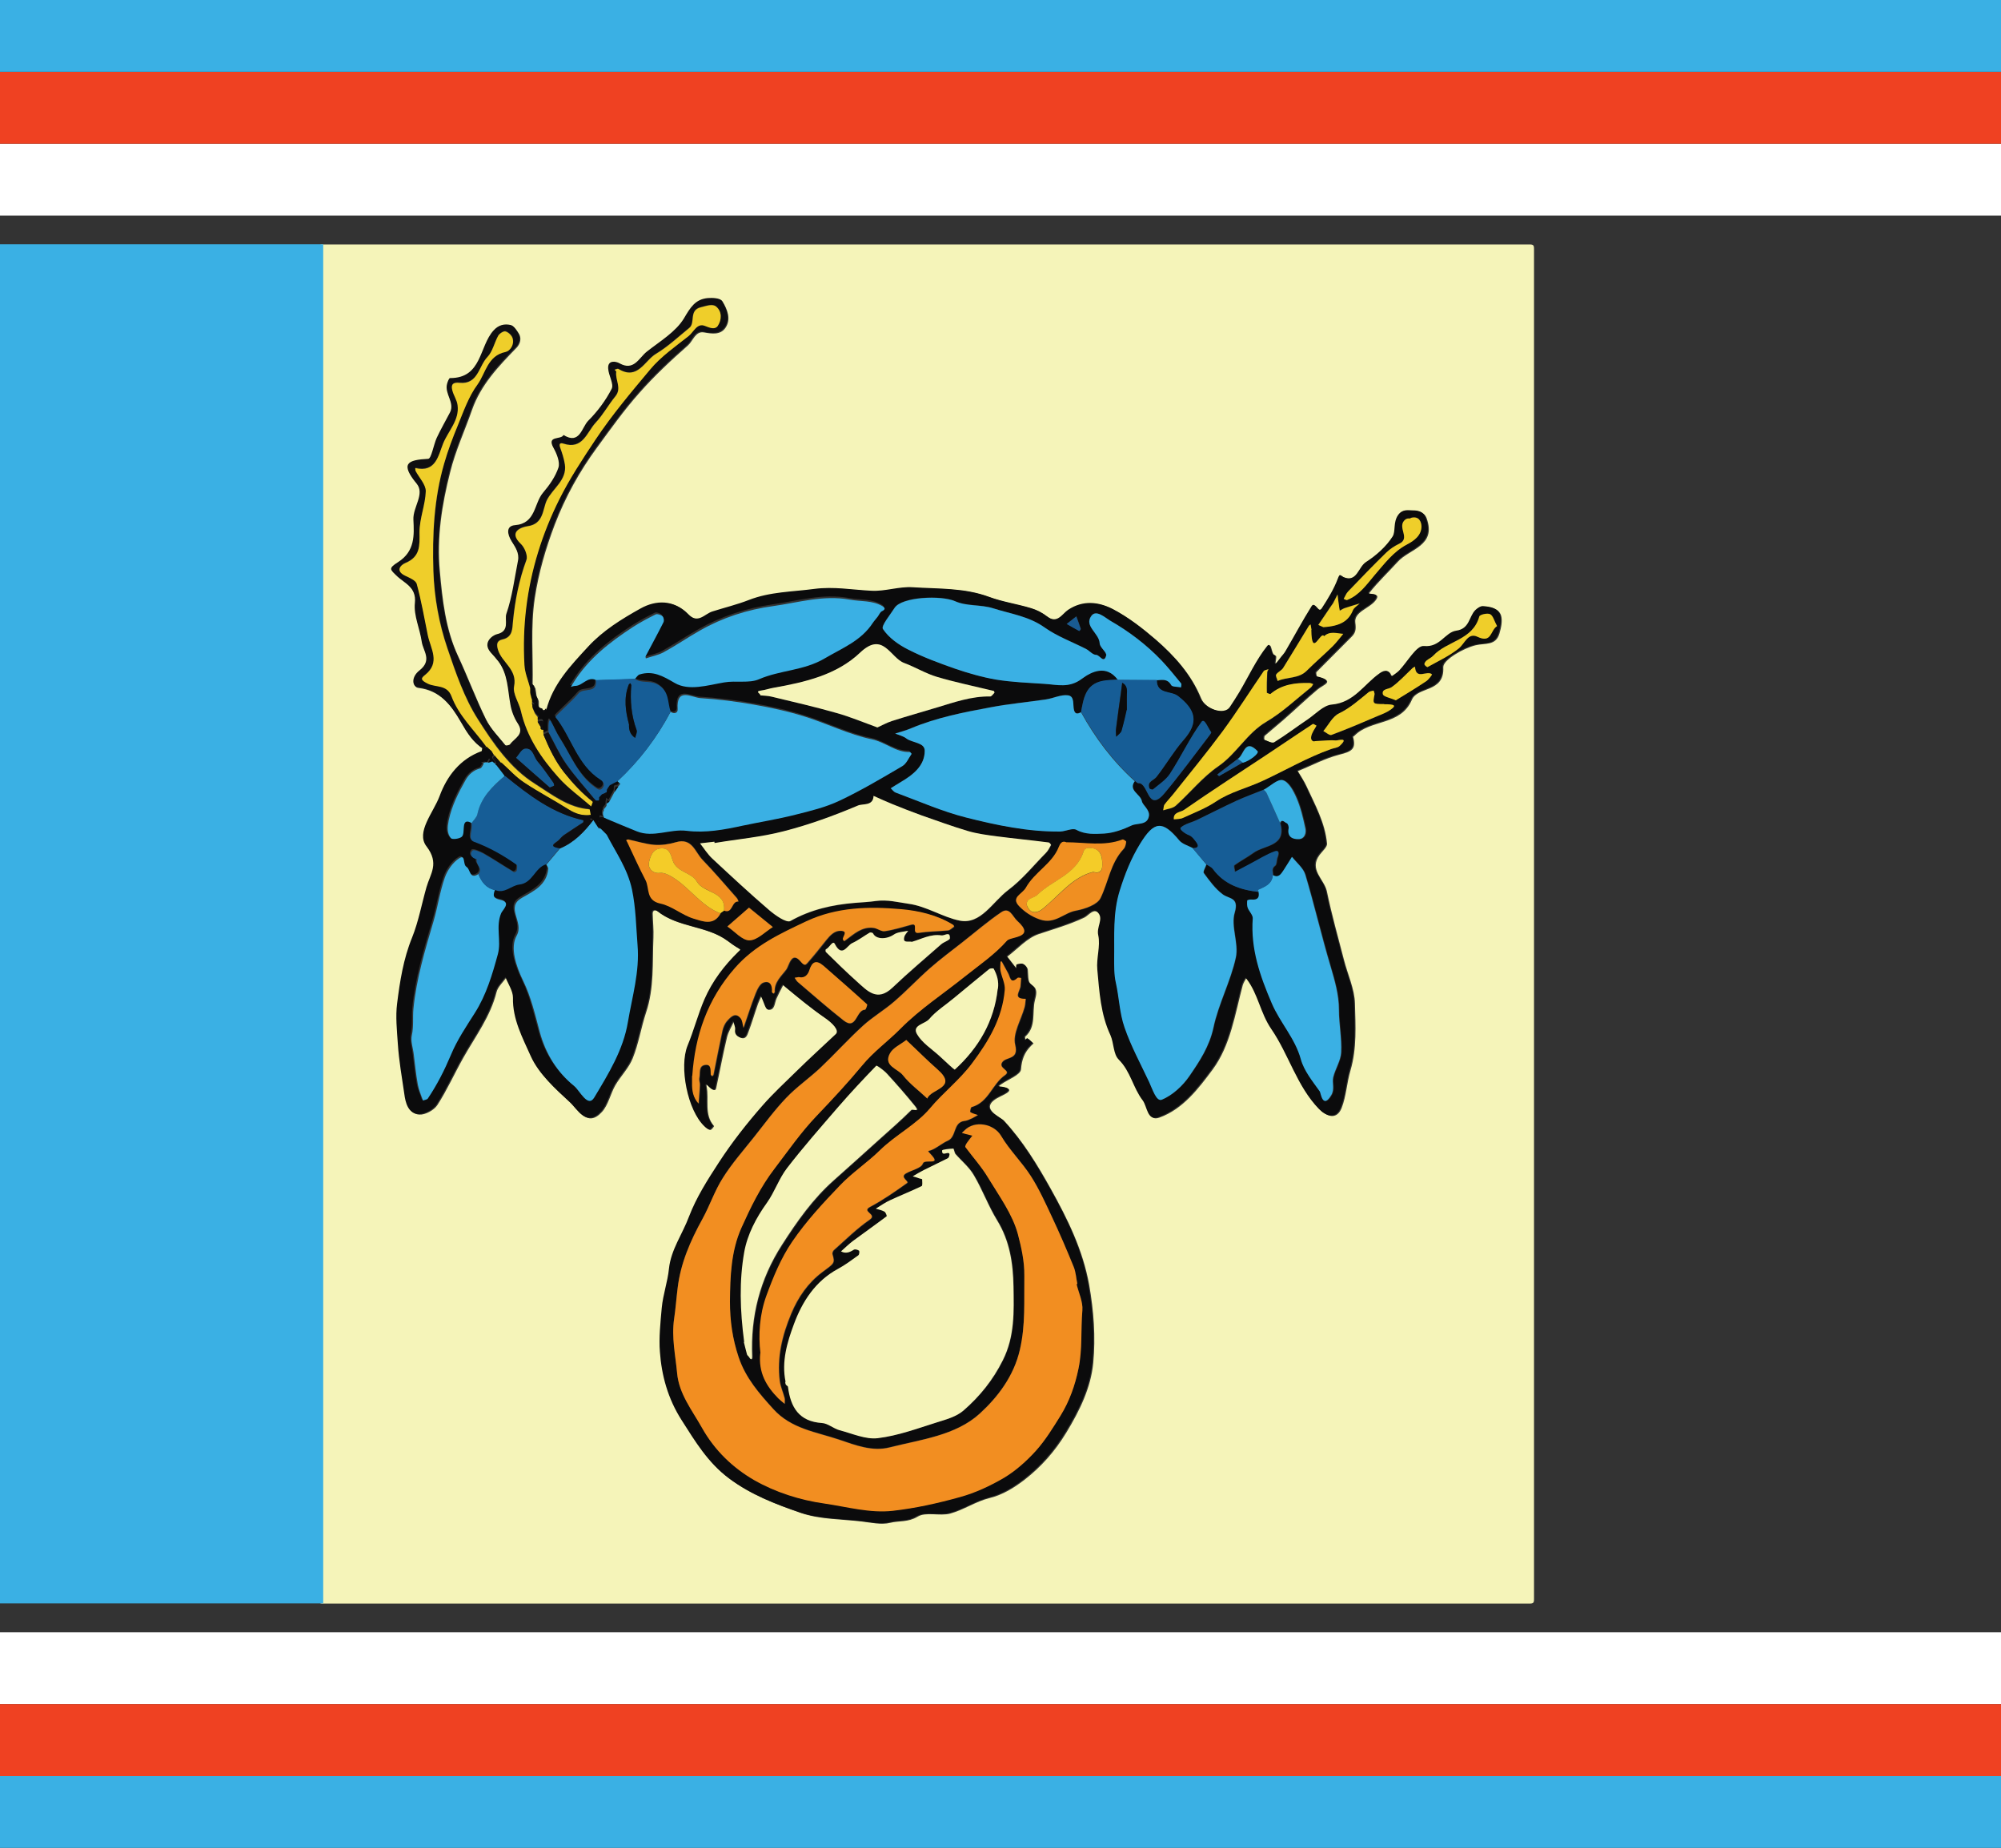 <?xml version="1.0" encoding="UTF-8"?>
<svg id="_图层_2" data-name="图层 2" xmlns="http://www.w3.org/2000/svg" viewBox="0 0 108.28 100">
  <rect x="0" y="0" width="108.28" height="100" fill="#333333" stroke="none"/>
  <defs>
    <style>
      .cls-1 {
        fill: #f4cc28;
      }

      .cls-2 {
        fill: #fff;
      }

      .cls-3 {
        fill: #0f0e10;
      }

      .cls-4 {
        fill: #efce2a;
      }

      .cls-5 {
        fill: #195b92;
      }

      .cls-6 {
        fill: #f08f21;
      }

      .cls-7 {
        fill: #f28e21;
      }

      .cls-8 {
        fill: #38afe1;
      }

      .cls-9 {
        fill: #ef4122;
      }

      .cls-10 {
        fill: #0b0b0c;
      }

      .cls-11 {
        fill: #3ab0e4;
      }

      .cls-12 {
        fill: #f5f4b9;
      }

      .cls-13 {
        fill: #165d96;
      }
    </style>
  </defs>
  <g id="Layer_1" data-name="Layer 1">
    <g>
      <g>
        <g>
          <path class="cls-12" d="M83.01,50.03c0,12.17,0,24.34,0,36.51,0,.2-.04,.24-.24,.24-21.76,0-43.52,0-65.28,0-.2,0-.24-.04-.24-.24,0-24.36,0-48.71,0-73.07,0-.2,.04-.24,.24-.24,21.76,0,43.52,0,65.28,0,.2,0,.24,.04,.24,.24,0,12.19,0,24.37,0,36.56Zm-56.87-9.49s0,.13-.03,.14c-1.17,.43-1.87,1.35-2.27,2.43-.33,.9-1.3,1.96-.71,2.72,.72,.93,.22,1.48,0,2.21-.26,.91-.42,1.86-.78,2.73-.47,1.16-.66,2.37-.81,3.57-.09,.69,0,1.46,.04,2.18,.06,.92,.23,1.81,.35,2.71,.06,.46,.2,1.05,.76,1.09,.32,.02,.8-.24,.98-.52,.53-.82,.93-1.72,1.41-2.57,.65-1.15,1.46-2.22,1.79-3.54,.07-.29,.35-.53,.53-.79,.14,.37,.42,.75,.41,1.12-.03,1.17,.52,2.19,.96,3.16,.43,.96,1.31,1.76,2.12,2.5,.42,.38,.89,1.36,1.68,.5,.35-.38,.46-.98,.73-1.45,.29-.5,.73-.93,.94-1.46,.32-.79,.45-1.65,.72-2.47,.45-1.33,.34-2.7,.4-4.05,.02-.44-.03-.87-.04-1.31,0-.25,.23-.16,.28-.12,1.11,.9,2.66,.77,3.8,1.61,.2,.15,.41,.29,.62,.42,.13,.08,.11,.07,0,.17-.77,.75-1.42,1.61-1.85,2.59-.36,.81-.58,1.68-.91,2.5-.47,1.15,0,3.52,.91,4.37,.08,.07,.18,.17,.27,.17,.07,0,.21-.2,.2-.21-.55-.62-.26-1.43-.4-2.13-.07-.34,.24,.22,.44,.18,.03,0,.06-.05,.07-.08,.2-.92,.37-1.85,.59-2.77,.07-.3,.25-.58,.38-.87,.04,.16,.13,.33,.11,.48-.03,.23,.08,.34,.25,.41,.28,.11,.36-.14,.42-.31,.19-.5,.34-1.02,.52-1.53,.05-.14,.12-.27,.18-.41,.03,.05,.06,.1,.08,.14,.1,.21,.2,.6,.31,.6,.35,.02,.32-.37,.43-.61,.1-.22,.21-.44,.32-.65,.07-.13,.07-.06,.17,.02,.7,.58,1.4,1.17,2.15,1.68,.46,.32,.82,.72,.62,.9-.73,.68-1.46,1.35-2.17,2.05-.6,.6-1.23,1.17-1.79,1.81-.86,.98-1.66,2-2.37,3.09-.61,.94-1.22,1.87-1.62,2.94-.36,.94-.98,1.77-1.08,2.81-.07,.71-.33,1.38-.39,2.12-.07,.79-.16,1.63-.1,2.37,.1,1.28,.43,2.54,1.18,3.71,.74,1.15,1.41,2.28,2.54,3.13,1.18,.89,2.53,1.4,3.87,1.86,1.03,.35,2.18,.33,3.29,.46,.51,.06,1.05,.19,1.53,.07,.48-.12,.97-.02,1.48-.33,.46-.28,1.2-.02,1.77-.17,.73-.2,1.39-.66,2.13-.84,.73-.18,1.34-.57,1.89-.99,.9-.7,1.64-1.53,2.26-2.55,.73-1.2,1.33-2.43,1.46-3.78,.13-1.39,.03-2.79-.22-4.21-.34-1.9-1.17-3.57-2.07-5.19-.72-1.29-1.5-2.58-2.53-3.69-.22-.24-1.5-.71-.19-1.33,.2-.1,.96-.42-.04-.51-.02,0-.03-.04-.05-.05,.03-.03,.06-.05,.1-.08,.38-.27,1.07-.52,1.09-.82,.04-.53,.19-.92,.54-1.27,.05-.05,.09-.09,.14-.13-.1-.09-.19-.18-.29-.26-.01,0-.09,.07-.14,.11,0-.08-.05-.19-.02-.22,.61-.54,.36-1.31,.52-1.96,.07-.27,.16-.58-.08-.77-.25-.21-.27-.17-.3-.87,0-.11-.11-.25-.2-.3-.09-.05-.24-.01-.35,.02-.03,0-.03,.14-.04,.22-.17-.22-.35-.45-.52-.67,.56-.42,1.07-1.01,1.7-1.22,.84-.28,1.68-.52,2.48-.9,.22-.11,.53-.57,.81-.19,.24,.33-.12,.74-.02,1.18,.13,.59-.1,1.25-.05,1.86,.11,1.2,.19,2.42,.71,3.55,.2,.42,.16,1.03,.45,1.32,.64,.64,.77,1.52,1.29,2.2,.26,.34,.24,1.14,.86,.91,1.28-.46,2.12-1.58,2.88-2.6,.97-1.31,1.21-3,1.63-4.57,.04-.13,.12-.25,.19-.38,.02,.03,.05,.05,.07,.08,.62,.81,.74,1.84,1.33,2.7,.95,1.38,1.38,3.09,2.58,4.33,.37,.38,.91,.59,1.18-.08,.25-.64,.28-1.37,.48-2.04,.35-1.19,.27-2.42,.24-3.62-.02-.78-.39-1.56-.59-2.34-.32-1.24-.67-2.47-.93-3.73-.14-.65-.99-1.17-.39-1.97,.15-.2,.41-.42,.4-.6-.1-1.13-.65-2.11-1.11-3.11-.13-.28-.31-.55-.47-.82,.75-.3,1.47-.69,2.25-.89,.69-.17,.91-.32,.74-.96,0-.02,.05-.04,.08-.07,.87-.89,2.5-.53,3.1-1.94,.31-.73,1.77-.37,1.7-1.76-.02-.39,1.08-1.03,1.75-1.19,.53-.13,1.09,.04,1.29-.64,.09-.31,.17-.67,.09-.96-.12-.4-.56-.46-.93-.49-.13-.01-.31,.11-.42,.22-.35,.36-.3,1.01-1.03,1.11-.61,.08-.87,.91-1.75,.83-.4-.04-.88,.86-1.34,1.33-.1,.11-.23,.19-.36,.28-.02,.01-.09,0-.1-.02-.13-.41-.46-.21-.6-.11-.84,.59-1.37,1.58-2.59,1.69-.45,.04-.86,.5-1.28,.79-.61,.42-1.2,.87-1.83,1.25-.12,.07-.38-.08-.57-.15-.02,0-.03-.19,.01-.23,.33-.29,.68-.57,1.01-.86,.62-.54,1.21-1.11,1.84-1.64,.3-.26,1.02-.45,0-.69-.04,0-.09-.22-.05-.26,.63-.64,1.27-1.27,1.9-1.91,.21-.21,.25-.39,.2-.76-.08-.59,.75-.76,1.09-1.2,.39-.49-.48-.23-.32-.43,.47-.59,1.02-1.11,1.53-1.67,.63-.7,2.1-.85,1.56-2.35-.14-.37-.49-.4-.71-.4-.23,0-.55-.09-.79,.26-.27,.39-.12,.88-.29,1.15-.35,.55-.89,1.03-1.45,1.39-.41,.27-.48,1.1-1.19,.82-.21-.08-.2-.26-.33,.08-.22,.56-.54,1.08-.86,1.59-.21,.33-.37-.4-.56-.1-.49,.79-.93,1.61-1.4,2.41-.09,.15-.21,.27-.31,.41-.53,.72-.13-.16-.29-.18-.25-.03-.18-.76-.4-.49-.61,.75-1.02,1.66-1.51,2.5-.16,.27-.34,.53-.51,.8-.3,.47-1.36,.1-1.6-.49-.52-1.28-1.43-2.29-2.45-3.18-.71-.61-1.47-1.2-2.29-1.63-.75-.39-1.6-.5-2.41,.04-.33,.22-.59,.79-1.16,.35-.25-.19-.55-.35-.85-.44-.75-.22-1.54-.34-2.27-.61-1.34-.5-2.75-.43-4.13-.52-.74-.05-1.49,.23-2.23,.19-1.03-.05-2.05-.24-3.1-.1-1.19,.15-2.4,.15-3.54,.6-.64,.25-1.31,.41-1.97,.62-.44,.14-.79,.71-1.34,.13-.74-.77-1.71-.75-2.55-.29-1.02,.57-2.03,1.19-2.84,2.07-.94,1.02-1.9,2.02-2.26,3.42-.07,0-.14,0-.21,.01-.37-.07-.18-.39-.27-.59-.03-.05-.06-.11-.09-.16-.02-.16-.04-.31-.07-.47-.03-.03-.06-.07-.1-.1-.02,0-.03,0-.05-.01,.04-1.59-.12-3.17,.12-4.77,.21-1.38,.59-2.68,1.08-3.97,.57-1.49,1.34-2.88,2.28-4.16,.74-1.01,1.47-2.04,2.3-2.97,.81-.92,1.71-1.76,2.63-2.57,.27-.24,.4-.78,.86-.7,.45,.08,.89,.14,1.16-.24,.33-.47,.11-1-.15-1.43-.09-.15-.49-.17-.75-.15-.69,.05-.95,.51-1.3,1.1-.44,.74-1.3,1.24-2.01,1.8-.43,.34-.7,1.07-1.5,.62-.16-.09-.62-.19-.59,.29,.02,.37,.33,.83,.19,1.1-.32,.63-.76,1.23-1.27,1.73-.35,.35-.45,1.32-1.34,.77-.11,.28-.94,0-.53,.71,.18,.31,.36,.75,.26,1.05-.16,.5-.49,.97-.84,1.37-.5,.58-.38,1.65-1.51,1.75-.5,.04-.42,.48-.19,.86,.2,.32,.43,.65,.35,1.06-.19,.97-.31,1.96-.63,2.88-.12,.33,.21,.94-.51,1.1-.22,.05-.81,.45-.34,.98,.14,.16,.29,.32,.42,.49,.52,.7,.5,1.54,.65,2.34,.07,.36,.21,.72,.4,1.02,.39,.6-.19,.8-.42,1.13-.04,.06-.23,.09-.26,.05-.38-.47-.82-.91-1.08-1.44-.55-1.12-.98-2.29-1.51-3.42-.68-1.46-.85-3.06-.99-4.61-.17-1.79,.11-3.58,.56-5.35,.29-1.17,.79-2.24,1.18-3.36,.48-1.37,1.44-2.37,2.42-3.38,.18-.19,.29-.51,.1-.78-.1-.15-.23-.36-.38-.4-.34-.08-.66-.02-.93,.29-.78,.86-.61,2.59-2.36,2.58-.05,0-.13,.21-.16,.32-.14,.53,.43,.99,.16,1.54-.23,.46-.5,.91-.72,1.38-.18,.38-.29,1.13-.46,1.13-1.14,.06-1.52,.26-.63,1.33,.47,.57-.2,1.27-.17,1.96,.04,.82,.09,1.71-.83,2.3-.56,.36-.39,.42-.11,.7,.42,.42,1.12,.62,1.02,1.52-.07,.67,.27,1.38,.37,2.08,.07,.51,.59,1-.12,1.56-.48,.38-.4,.88-.09,.91,1.18,.14,1.8,.96,2.34,1.9,.31,.54,.64,1.08,1.2,1.42Z"/>
          <path class="cls-10" d="M29.56,38.42c.36-1.4,1.32-2.4,2.26-3.42,.81-.88,1.82-1.5,2.84-2.07,.84-.47,1.8-.48,2.55,.29,.56,.58,.91,0,1.34-.13,.66-.21,1.33-.37,1.97-.62,1.15-.45,2.35-.44,3.54-.6,1.06-.14,2.07,.05,3.1,.1,.74,.04,1.49-.24,2.23-.19,1.38,.09,2.79,.02,4.13,.52,.73,.27,1.52,.38,2.27,.61,.3,.09,.6,.24,.85,.44,.57,.44,.82-.12,1.16-.35,.81-.54,1.66-.43,2.41-.04,.82,.43,1.58,1.02,2.29,1.63,1.03,.89,1.94,1.89,2.45,3.18,.24,.59,1.3,.96,1.6,.49,.17-.26,.35-.53,.51-.8,.5-.84,.91-1.75,1.51-2.5,.22-.27,.16,.46,.4,.49,.16,.02-.23,.9,.29,.18,.1-.14,.23-.26,.31-.41,.47-.8,.91-1.63,1.4-2.41,.19-.31,.35,.43,.56,.1,.33-.51,.65-1.03,.86-1.59,.13-.34,.12-.16,.33-.08,.71,.28,.78-.55,1.19-.82,.56-.36,1.1-.84,1.45-1.39,.17-.27,.02-.76,.29-1.15,.24-.35,.56-.26,.79-.26,.23,0,.58,.03,.71,.4,.54,1.5-.92,1.65-1.56,2.35-.5,.56-1.06,1.08-1.53,1.67-.16,.2,.7-.06,.32,.43-.34,.44-1.17,.61-1.09,1.2,.05,.37,.01,.55-.2,.76-.63,.64-1.28,1.27-1.9,1.91-.04,.04,.01,.25,.05,.26,1.02,.23,.31,.43,0,.69-.63,.53-1.22,1.09-1.84,1.64-.33,.29-.68,.56-1.01,.86-.04,.04-.04,.22-.01,.23,.19,.07,.46,.22,.57,.15,.63-.39,1.22-.84,1.83-1.25,.42-.29,.84-.75,1.28-.79,1.21-.1,1.75-1.1,2.59-1.69,.14-.1,.47-.3,.6,.11,0,.02,.08,.03,.1,.02,.12-.09,.25-.17,.36-.28,.45-.47,.94-1.37,1.34-1.33,.88,.09,1.14-.74,1.75-.83,.73-.1,.68-.75,1.03-1.11,.11-.11,.29-.23,.42-.22,.37,.03,.81,.09,.93,.49,.08,.29,0,.66-.09,.96-.2,.68-.76,.52-1.29,.64-.67,.16-1.77,.8-1.75,1.19,.07,1.39-1.38,1.03-1.7,1.76-.6,1.4-2.23,1.04-3.1,1.94-.02,.03-.08,.05-.08,.07,.17,.64-.05,.79-.74,.96-.77,.19-1.5,.58-2.25,.89,.16,.27,.34,.53,.47,.82,.46,1.01,1.02,1.99,1.11,3.11,.02,.19-.25,.41-.4,.6-.61,.8,.25,1.32,.39,1.97,.26,1.25,.61,2.49,.93,3.73,.2,.78,.57,1.55,.59,2.34,.03,1.2,.11,2.43-.24,3.62-.2,.67-.22,1.4-.48,2.04-.26,.67-.81,.46-1.18,.08-1.2-1.24-1.63-2.95-2.58-4.33-.59-.86-.71-1.89-1.33-2.7-.02-.03-.05-.05-.07-.08-.06,.13-.15,.25-.19,.38-.42,1.57-.66,3.27-1.63,4.57-.76,1.02-1.6,2.14-2.88,2.6-.62,.23-.6-.57-.86-.91-.52-.68-.65-1.56-1.29-2.2-.3-.29-.26-.89-.45-1.32-.53-1.13-.6-2.35-.71-3.55-.06-.62,.18-1.27,.05-1.86-.1-.44,.27-.85,.02-1.18-.28-.39-.59,.08-.81,.19-.81,.38-1.65,.62-2.48,.9-.63,.21-1.14,.8-1.7,1.22,.17,.22,.35,.45,.52,.67,.01-.08,0-.21,.04-.22,.11-.03,.26-.07,.35-.02,.1,.05,.2,.19,.2,.3,.03,.7,.05,.66,.3,.87,.24,.2,.14,.5,.08,.77-.16,.66,.09,1.42-.52,1.96-.03,.03,.01,.15,.02,.22,.05-.04,.12-.11,.14-.11,.1,.08,.2,.17,.29,.26-.05,.04-.09,.09-.14,.13-.35,.35-.5,.73-.54,1.27-.02,.3-.71,.55-1.09,.82-.03,.02-.07,.05-.1,.08,.02,.02,.03,.05,.05,.05,1,.09,.24,.42,.04,.51-1.31,.63-.03,1.1,.19,1.33,1.03,1.12,1.81,2.4,2.53,3.69,.91,1.62,1.74,3.29,2.07,5.19,.25,1.42,.35,2.82,.22,4.21-.12,1.35-.73,2.58-1.46,3.78-.62,1.02-1.37,1.86-2.26,2.55-.54,.42-1.16,.8-1.89,.99-.73,.19-1.39,.65-2.13,.84-.57,.15-1.32-.1-1.77,.17-.5,.3-1,.21-1.48,.33-.48,.12-1.02-.01-1.53-.07-1.1-.13-2.26-.11-3.29-.46-1.34-.46-2.69-.98-3.87-1.86-1.13-.85-1.8-1.97-2.54-3.13-.75-1.17-1.09-2.43-1.18-3.71-.06-.74,.03-1.59,.1-2.37,.07-.74,.32-1.41,.39-2.12,.11-1.04,.73-1.87,1.08-2.81,.41-1.07,1.01-2,1.62-2.94,.71-1.09,1.51-2.11,2.37-3.09,.57-.65,1.19-1.22,1.79-1.81,.71-.7,1.45-1.37,2.17-2.05,.2-.19-.16-.59-.62-.9-.75-.52-1.45-1.1-2.15-1.68-.09-.08-.1-.15-.17-.02-.11,.21-.22,.43-.32,.65-.11,.24-.08,.63-.43,.61-.11,0-.21-.39-.31-.6-.02-.05-.05-.1-.08-.14-.06,.14-.13,.27-.18,.41-.17,.51-.33,1.02-.52,1.53-.06,.17-.14,.42-.42,.31-.17-.07-.28-.18-.25-.41,.02-.15-.07-.32-.11-.48-.13,.29-.31,.57-.38,.87-.22,.92-.39,1.85-.59,2.77,0,.03-.04,.08-.07,.08-.2,.04-.51-.52-.44-.18,.14,.7-.15,1.51,.4,2.13,0,.01-.12,.21-.2,.21-.08,0-.19-.09-.27-.17-.91-.85-1.38-3.22-.91-4.37,.34-.82,.56-1.69,.91-2.5,.43-.99,1.08-1.84,1.85-2.59,.1-.1,.13-.09,0-.17-.22-.12-.42-.27-.62-.42-1.14-.84-2.69-.71-3.8-1.61-.05-.04-.28-.13-.28,.12,.01,.44,.06,.87,.04,1.31-.05,1.36,.05,2.73-.4,4.05-.27,.81-.41,1.67-.72,2.47-.21,.53-.65,.96-.94,1.46-.27,.47-.38,1.06-.73,1.45-.79,.85-1.27-.12-1.68-.5-.8-.74-1.69-1.54-2.12-2.5-.43-.97-.99-1.99-.96-3.16,0-.37-.27-.75-.41-1.12-.18,.26-.46,.5-.53,.79-.33,1.33-1.14,2.39-1.79,3.54-.48,.85-.88,1.75-1.41,2.57-.18,.28-.66,.54-.98,.52-.56-.04-.7-.63-.76-1.09-.13-.9-.29-1.79-.35-2.71-.05-.73-.13-1.49-.04-2.18,.15-1.2,.34-2.42,.81-3.57,.35-.87,.52-1.82,.78-2.73,.21-.73,.71-1.28,0-2.21-.59-.76,.38-1.83,.71-2.72,.4-1.08,1.1-2,2.27-2.43,.02,0,.02-.09,.03-.14,.05-.05,.1-.1,.16-.15l-.05,.05,.02,.03s-.01-.02-.02-.03c0,0,0-.02,.02-.02,.02-.01,.04-.03,.07-.04,.09,.08,.19,.16,.28,.25,.03,.05,.06,.11,.09,.16,.02,.03,.04,.07,.07,.1-.29,.17,.18,.3,.02,.47-.06-.05-.12-.1-.18-.14-.03-.05-.07-.1-.1-.15-.04,.07-.08,.14-.12,.2l-.1-.02s-.03,0-.05,0c-.03,0-.07,.01-.1,.02-.02,0-.03,0-.05,0,.01,.03,.03,.06,.04,.09-.05,.07-.09,.18-.16,.2-.36,.1-.62,.33-.8,.64-.39,.69-.74,1.38-.91,2.18-.08,.38-.1,.7,.12,.96,.07,.09,.44,.04,.58-.07,.11-.08,.1-.35,.12-.54,.03-.32,.18-.35,.42-.21,.11,.34-.23,.86,.13,1,.84,.32,1.6,.74,2.32,1.25,.05,.04,.03,.21,0,.31,0,.04-.13,.11-.15,.09-.54-.32-1.06-.67-1.6-.98-.2-.11-.57-.27-.64-.19-.18,.19-.07,.41,.23,.47-.09,.28,.37,.5,.08,.8-.49,.31-.42-.27-.64-.38-.23-.12-.05-.7-.39-.48-.35,.22-.65,.65-.79,1.05-.27,.76-.38,1.58-.61,2.36-.46,1.56-.93,3.11-1.09,4.76-.04,.46,.02,.93-.08,1.4-.07,.33,.06,.7,.1,1.05,.07,.55,.12,1.09,.22,1.63,.05,.3,.19,.58,.28,.87,.09-.03,.21-.04,.26-.11,.5-.74,.9-1.53,1.25-2.36,.34-.8,.83-1.54,1.3-2.28,.62-.98,.94-2.07,1.24-3.17,.2-.72-.13-1.48,.18-2.22,.07-.16,.57-.59,0-.71-.41-.09-.47-.2-.34-.54,.52,.24,.88-.24,1.32-.29,.73-.08,.84-.92,1.46-1.1,.04,.07,.11,.15,.1,.22-.08,.88-.78,1.2-1.43,1.58-.91,.52,.14,1.3-.28,2.04-.37,.66-.04,1.65,.36,2.47,.42,.86,.63,1.82,.89,2.75,.32,1.18,.94,2.17,1.87,2.93,.32,.26,.73,1.2,1.08,.61,.76-1.27,1.56-2.57,1.82-4.09,.23-1.37,.63-2.71,.52-4.15-.08-1.01-.09-2-.3-3.01-.24-1.13-.86-2.01-1.37-2.97-.11-.11-.21-.21-.32-.32-.03,0-.07-.01-.1-.02,0-.02-.02-.03-.04-.04-.09-.14-.18-.28-.27-.42-.32,.03-.12-.16-.12-.27-.02-.1-.04-.2-.06-.31,.02-.05,.04-.1,.06-.15,.03-.09,.06-.18,.1-.27,.05-.02,.1-.04,.16-.06,.06,0,.11,0,.17,0,.03,0,.05,.01,.08,.02-.02-.03-.04-.05-.06-.08,0-.04,0-.07,0-.11,.05-.05,.09-.1,.14-.15h0c.11,0,.28,.16,.26-.12,0-.03,.01-.06,.02-.09,.04-.01,.08-.02,.12-.04-.03-.02-.06-.05-.08-.07,.04-.05,.07-.11,.11-.16,.02-.01,.04-.02,.05-.04,.12-.06,.25-.12,.37-.19,.05,.04,.12,.08,.15,.14,.01,.02-.06,.09-.1,.13-.29-.04-.13,.21-.21,.31-.09,.16-.17,.33-.26,.49-.04-.04-.09-.07-.13-.11,0,.07-.02,.14-.03,.21,0,.05,0,.1-.01,.15-.05,.06-.1,.11-.14,.17v.1s-.04,.04-.05,.06c0,.05,0,.1,0,.15,.01,.04,.03,.07,.04,.11,0,.02,0,.03,.01,.05-.05-.02-.11-.04-.16-.06,0,.04-.02,.08-.02,.12,.11,0,.22,0,.33,0,.55,.23,1.09,.46,1.64,.68,.9,.36,1.79-.15,2.69-.03,1.04,.13,2.05-.07,3.05-.28,.95-.2,1.9-.36,2.84-.59,.8-.2,1.63-.4,2.37-.75,1.17-.56,2.3-1.22,3.42-1.88,.22-.13,.34-.43,.5-.66,0,0-.07-.1-.1-.1-.76,.02-1.32-.54-2.05-.69-1.25-.26-2.43-.86-3.66-1.24-.89-.28-1.82-.48-2.74-.64-.95-.17-1.92-.29-2.88-.35-.46-.03-1.31-.6-1.23,.6,.01,.19-.18,.29-.38,.14-.18-.52-.05-1.12-.73-1.48-.42-.22-.86-.04-1.21-.3,.09-.09,.16-.22,.26-.25,.73-.22,1.26,.09,1.9,.46,.78,.45,1.8,.13,2.68-.03,.64-.11,1.35,.06,1.88-.17,1.15-.49,2.43-.46,3.56-1.13,.95-.56,1.97-.96,2.6-1.92,.08-.12,.17-.22,.26-.33,.08-.1,.13-.25,.23-.3,.17-.08,.21-.17,.04-.27-.55-.33-1.19-.25-1.78-.36-1.44-.26-2.77,.16-4.14,.35-1.4,.2-2.73,.63-3.96,1.32-.67,.38-1.31,.81-1.99,1.19-.29,.16-.63,.22-.94,.32,0-.04-.03-.09-.01-.12,.32-.61,.65-1.22,.96-1.83,.04-.08,.01-.27-.05-.33-.09-.08-.28-.15-.37-.1-.43,.21-.84,.43-1.24,.69-1.24,.8-2.4,1.71-3.2,2.99-.05,.08-.1,.16-.15,.24,.08-.02,.16-.05,.24-.05,.4,0,.66-.53,1.12-.32,.11,.76-.67,.4-.93,.72-.4,.48-1.29,1.23-1.25,1.29,.87,1.08,1.17,2.58,2.42,3.38,.13,.09,.29,.28,.11,.47-.12,.12-.21,.08-.36-.03-.95-.67-1.33-1.74-1.92-2.66-.19-.29-.32-.62-.49-.92-.1-.19-.16-.02-.14,.57-.09,.04-.17,.08-.26,.12,0-.09,0-.17-.01-.26-.14-.11,.28-.63-.3-.43,0-.04,0-.07,0-.11,.03-.03,.06-.06,.09-.09-.03-.02-.06-.05-.09-.07-.04-.05-.08-.1-.12-.15-.01-.02-.03-.04-.04-.06-.04-.09-.08-.18-.11-.26,.23-.13,.06-.19-.04-.26,0-.07,0-.14,0-.2-.03-.13-.06-.25-.1-.38,0-.09,0-.18,0-.26,.03-.04,.07-.07,.1-.11,.02,0,.03,0,.05,.01,.03,.03,.06,.07,.1,.1,.02,.16,.04,.31,.07,.47,.03,.05,.06,.11,.09,.16,.09,.2-.1,.52,.27,.59l.08,.14c.04-.05,.09-.1,.13-.15Zm37.42,2.64c-.28,.21-.55,.42-.83,.63-.09,.07-.19,.15-.28,.22,.03,.03,.08,.09,.1,.08,.43-.24,.85-.48,1.27-.73,.37-.09,.91-.51,.8-.63-.69-.72-.73,.24-1.07,.42Zm-27.99,8.36c.07-.05,.14-.1,.21-.15,.48,.19,.39-.53,.78-.49-.03-.07-.05-.14-.1-.2-.61-.69-1.21-1.39-1.85-2.06-.4-.41-.56-1.22-1.44-.95-.37,.11-.78,.17-1.17,.14-.48-.04-.94-.19-1.41-.29-.03,0-.08,.03-.11,.04,.02,.04,.05,.08,.07,.12,.33,.68,.64,1.37,.98,2.04,.23,.44,0,1.1,.81,1.27,.62,.13,1.16,.62,1.78,.81,.48,.15,1.1,.42,1.47-.28Zm29.4-6.69c-.49,.2-1,.38-1.48,.6-.71,.33-1.41,.69-2.12,1.03-.3,.14-.66,.21-.89,.42-.09,.08,.22,.33,.45,.41,.16,.06,.29,.24,.4,.39,.17,.24,.03,.31-.2,.31-.25-.13-.56-.21-.72-.41-.91-1.09-1.36-1.05-2.11,.17-.49,.8-.82,1.64-1.11,2.55-.38,1.22-.28,2.44-.3,3.65,0,.4-.01,.89,.09,1.33,.18,.8,.2,1.65,.47,2.42,.35,1.01,.87,1.97,1.33,2.95,.18,.38,.39,1.08,.69,.96,.58-.25,1.12-.75,1.49-1.28,.55-.8,1.08-1.6,1.3-2.62,.28-1.29,.93-2.5,1.21-3.79,.17-.77-.28-1.69-.06-2.43,.25-.84-.31-.73-.66-1-.4-.31-.71-.74-1.01-1.14-.06-.08,.09-.31,.14-.47,.12,.08,.27,.14,.35,.25,.62,.84,1.5,1.13,2.48,1.24,.07,.33-.06,.46-.39,.42-.08,0-.22,.03-.22,.05-.01,.14-.01,.28,.03,.41,.07,.2,.28,.38,.27,.56-.13,1.64,.39,3.11,1.03,4.6,.45,1.05,1.26,1.89,1.57,3.02,.17,.63,.64,1.2,1.03,1.75,.05,.07,.16,.97,.62,.19,.2-.33,.03-.65,.1-.96,.11-.46,.4-.89,.43-1.35,.04-.76-.12-1.53-.12-2.3,0-.83-.23-1.6-.46-2.38-.48-1.64-.87-3.3-1.36-4.94-.11-.36-.47-.65-.72-.96-.15,.24-.31,.48-.46,.73-.13,.21-.26,.42-.57,.26,.01-.17-.11-.35,.11-.51,.1-.07,.08-.3,.13-.45,.07-.18,.11-.43-.15-.33-.46,.16-.88,.44-1.32,.67-.28,.15-.55,.29-.83,.44-.01-.12-.08-.32-.03-.36,.33-.24,.7-.43,1.03-.67,.59-.44,1.8-.33,1.45-1.61,.12-.27,.26-.03,.38,0,.06,.02,.12,.19,.1,.28-.1,.48,.22,.6,.56,.58,.31-.02,.39-.34,.34-.59-.13-.56-.26-1.13-.48-1.65-.16-.37-.42-.85-.74-.95-.27-.08-.68,.33-1.03,.52Zm-5.78-5.93c.29-.01,.57-.07,.76,.27,.06,.11,.35,.09,.53,.12,0-.08,.03-.18,0-.22-.34-.42-.68-.84-1.05-1.23-.82-.87-1.77-1.58-2.8-2.17-.29-.17-.75-.6-1-.25-.41,.56,.42,.93,.45,1.49,.01,.23,.4,.49,.35,.66-.12,.46-.35-.05-.55-.04-.18,0-.35-.22-.54-.32-.75-.39-1.56-.68-2.24-1.16-.86-.61-1.85-.74-2.79-1.04-.66-.21-1.43-.11-2.05-.38-.76-.34-2.9-.24-3.28,.36-.24,.38-.74,.98-.63,1.14,.31,.47,.84,.84,1.36,1.11,.81,.41,1.67,.73,2.52,1.03,.73,.25,1.49,.47,2.25,.6,.86,.14,1.74,.18,2.61,.23,.69,.04,1.34,.25,2.03-.28,.51-.39,1.32-.78,1.94,.06-.28,.02-.57,.02-.84,.08-.9,.19-1.01,.94-1.14,1.67-.16,.07-.31,.14-.38-.1-.08-.29,.05-.76-.33-.81-.38-.05-.78,.16-1.18,.22-1,.15-2.01,.24-3.01,.43-1.45,.27-2.91,.56-4.29,1.13-.28,.12-.58,.19-.87,.29,.2,.09,.43,.13,.6,.26,.33,.26,1,.21,1,.67,0,.81-.63,1.3-1.29,1.69-.19,.11-.37,.23-.55,.34,.09,.08,.16,.19,.26,.23,1.27,.46,2.51,1.02,3.81,1.35,1.67,.42,3.36,.78,5.1,.76,.3,0,.67-.2,.88-.09,.49,.27,1.01,.22,1.5,.2,.51-.03,1.02-.22,1.49-.44,.32-.15,.83,0,.93-.5,.07-.34-.33-.59-.38-.81-.08-.4-.76-.58-.38-1.09,.06,.04,.13,.13,.19,.13,.56-.04,.49,1.65,1.41,.55,.84-1,1.61-2.06,2.41-3.1,.05-.07,.14-.19,.12-.21-.16-.22-.36-.78-.52-.56-.64,.88-1.11,1.89-1.71,2.81-.22,.34-.6,.58-.92,.85-.03,.02-.18-.02-.19-.06-.14-.37,.23-.42,.38-.62,.51-.65,.92-1.38,1.47-2,.84-.96,.64-1.64-.31-2.38-.38-.29-1.15-.08-1.14-.86Zm-4.35,32.67s.03,0,.04,0c-.06-.31-.08-.64-.2-.93-.37-.91-.76-1.82-1.18-2.71-.35-.74-.69-1.5-1.13-2.19-.49-.76-1.16-1.41-1.62-2.19-.38-.64-1.43-.86-1.99-.28-.04,.04-.09,.08-.13,.12,.07,.02,.14,.04,.21,.06,.12,.03,.24,.06,.36,.09-.1,.13-.2,.25-.29,.38-.05,.07-.12,.2-.09,.24,.4,.56,.87,1.08,1.23,1.66,.6,.99,1.31,1.97,1.61,3.05,.18,.68,.36,1.45,.35,2.26-.02,1.34,.07,2.65-.24,3.99-.33,1.44-1.2,2.57-2.17,3.46-1.3,1.2-3.17,1.41-4.87,1.83-.94,.24-1.84-.11-2.75-.42-1.25-.42-2.58-.58-3.55-1.65-.77-.85-1.5-1.68-1.88-2.81-.33-.99-.48-1.96-.47-3.01,.01-1.37,.07-2.74,.62-3.99,.49-1.11,1.03-2.21,1.79-3.2,.74-.97,1.42-1.97,2.28-2.86,.84-.88,1.68-1.78,2.45-2.71,.63-.77,1.42-1.33,2.1-2.02,1.04-1.05,2.3-1.88,3.47-2.81,.78-.63,1.63-1.2,2.28-1.94,.21-.23,1.6-.14,.56-1.07-.25-.23-.41-.78-.87-.47-.72,.48-1.39,1.06-2.07,1.6-.6,.48-1.22,.93-1.8,1.44-.66,.58-1.27,1.22-1.93,1.8-.54,.46-1.16,.83-1.69,1.31-.8,.73-1.52,1.54-2.31,2.28-.59,.56-1.28,1.03-1.84,1.62-.63,.66-1.17,1.4-1.74,2.12-.57,.72-1.19,1.42-1.68,2.2-.44,.7-.7,1.5-1.11,2.23-.65,1.17-1.18,2.39-1.34,3.73-.07,.55-.11,1.13-.19,1.66-.15,1.02,.07,1.98,.16,2.95,.1,1.12,.8,1.99,1.34,2.95,.7,1.25,1.69,2.19,2.83,2.84,1.14,.66,2.45,1.08,3.82,1.27,1.23,.17,2.45,.53,3.69,.39,1.22-.14,2.44-.41,3.62-.74,.83-.24,1.65-.61,2.4-1.05,.63-.38,1.21-.9,1.71-1.45,.52-.57,.93-1.25,1.34-1.91,.48-.78,.78-1.62,.97-2.54,.22-1.05,.11-2.1,.21-3.15,.04-.47-.2-.96-.32-1.45Zm-15.74,5.31c.01,.05,.01,.11,.04,.15,.03,.05,.11,.08,.11,.12,.15,1.09,.59,1.88,1.84,1.95,.32,.02,.62,.3,.95,.39,.69,.18,1.41,.51,2.07,.43,1.08-.13,2.13-.52,3.18-.85,.51-.16,1.08-.31,1.46-.65,.87-.76,1.59-1.63,2.12-2.71,.65-1.31,.6-2.65,.58-4-.02-1.23-.2-2.46-.88-3.57-.48-.78-.8-1.67-1.27-2.46-.25-.43-.66-.76-.99-1.14-.07-.08-.09-.29-.12-.29-.21,0-.6,.04-.6,.1-.03,.35,.29,.04,.39,.17,.03,.04-.02,.22-.08,.25-.43,.22-.87,.42-1.3,.64-.21,.1-.4,.23-.6,.34,.12,.04,.23,.08,.35,.11,.05,.02,.16,.03,.16,.05,0,.13,.03,.34-.03,.37-.56,.27-1.14,.5-1.7,.76-.27,.13-.52,.31-.78,.46,.16,.05,.33,.08,.47,.16,.07,.04,.14,.24,.12,.25-.6,.45-1.22,.89-1.83,1.34-.23,.17-.43,.38-.64,.56,.25,.15,.47,.05,.69-.09,.07-.04,.21,0,.28,.05,.03,.02,.02,.21-.03,.25-.36,.26-.72,.53-1.11,.74-1.22,.66-1.93,1.77-2.38,2.99-.36,.97-.68,2.03-.45,3.12Zm-3.84-29.16s0-.04,0-.06c-.26,.03-.52,.06-.78,.09,.22,.28,.41,.59,.67,.83,1.01,.95,2.03,1.89,3.08,2.79,.33,.28,.93,.7,1.14,.58,1.1-.62,2.27-.88,3.49-.98,.37-.03,.79-.05,1.12-.1,.63-.09,1.22,.07,1.79,.15,.96,.13,1.85,.73,2.76,.91,1.15,.23,1.79-1.03,2.62-1.65,.76-.57,1.37-1.33,2.04-2.01,.12-.12,.2-.28,.28-.43,.01-.02-.08-.14-.13-.14-.93-.11-1.86-.2-2.79-.33-.53-.07-1.07-.14-1.58-.29-.84-.25-1.66-.55-2.49-.84-.53-.19-1.06-.4-1.58-.61-.35-.14-.68-.3-1.03-.45-.02,.56-.58,.42-.84,.52-1.3,.54-2.64,1.03-4.01,1.39-1.22,.32-2.5,.43-3.75,.64Zm2.49,27.62c-.1,1.05,.34,1.78,.97,2.44,.11,.11,.23,.2,.35,.3,0-.11,.01-.22-.01-.32-.08-.31-.22-.6-.26-.92-.16-1.27,.13-2.47,.62-3.64,.37-.89,.91-1.67,1.67-2.24,.65-.49,.71-.47,.56-.99-.02-.06,.03-.16,.08-.21,.64-.56,1.25-1.17,1.94-1.65,.43-.3-.48-.43,.02-.69,.7-.37,1.36-.83,2-1.29,.14-.1-.42-.31-.06-.52,.31-.19,.84-.29,.91-.53,.09-.29,1.06,.15,.42-.52-.21-.22-.12-.14,.06-.22,.3-.13,.56-.36,.87-.5,.48-.21,.27-.99,.9-1.07,.14-.02,.28-.08,.41-.14,.11-.05,.21-.12,.32-.18-.14-.05-.29-.08-.41-.16-.03-.02,.02-.26,.07-.27,.92-.25,1.11-1.25,1.81-1.73,.37-.26-.38-.35-.15-.7,.21-.31,.91-.11,.7-.94-.15-.6,.33-1.35,.51-2.04,.04-.15,.04-.3,.06-.45-.75,.02-.28-.43-.28-.71,0-.14,.02-.28,.03-.42-.07,0-.16-.04-.19,0-.39,.36-.4-.05-.51-.25-.12-.21-.23-.43-.35-.64,0,0-.06,0-.06,.01,0,.17-.03,.34,0,.5,.07,.35,.26,.7,.23,1.03-.13,1.52-.85,2.74-1.77,3.97-.68,.91-1.56,1.59-2.28,2.44-.73,.87-1.85,1.43-2.7,2.26-.69,.67-1.5,1.21-2.16,1.9-.92,.97-1.84,1.96-2.59,3.05-.6,.88-1.03,1.91-1.4,2.93-.38,1.02-.44,2.11-.32,3.12Zm-.88-.61c.03,.11,.09,.39,.17,.67,.02,.06,.09,.1,.12,.16,.09,.15,.16,.14,.16-.03-.1-2.19,.4-4.18,1.61-6.05,.82-1.28,1.68-2.49,2.81-3.5,.82-.73,1.63-1.46,2.44-2.19,.59-.53,1.19-1.05,1.75-1.61,.07-.07,.48,.14,.22-.19-.49-.61-1.01-1.2-1.54-1.78-.17-.18-.55-.46-.57-.43-.71,.72-1.39,1.46-2.05,2.22-.94,1.09-1.9,2.18-2.78,3.32-.44,.57-.67,1.29-1.09,1.88-.59,.82-1.06,1.72-1.23,2.68-.28,1.54-.24,3.11,0,4.86Zm-2.81-14.39c0,.13,0,.26,0,.39-.01,.41,.06,.79,.35,1.11,.02-.34,.06-.67,.07-1.01,0-.13-.06-.26-.03-.38,.06-.25-.06-.64,.3-.7,.37-.06,.29,.29,.32,.52,0,.03,.04,.06,.07,.09,.03-.03,.08-.06,.08-.1,.16-.79,.31-1.58,.48-2.36,.04-.19,.13-.4,.26-.54,.19-.21,.44-.49,.73-.13,.1,.13,.1,.33,.15,.51,.21-.62,.41-1.24,.65-1.85,.09-.23,.24-.54,.43-.6,.36-.12,.48,.16,.46,.5,0,.03,.05,.07,.08,.1,.02-.03,.07-.06,.07-.09-.04-.53,.36-.86,.62-1.21,.16-.21,.28-1.03,.78-.44,.2,.23,.26,.2,.36,.09,.36-.4,.7-.82,1.02-1.24,.21-.27,.45-.53,.81-.51,.4,.03,.07,.3,.1,.46,0,.03,.04,.07,.06,.1,.03-.02,.06-.04,.09-.06,.45-.33,.87-.73,1.49-.66,.21,.02,.42,.21,.62,.18,.49-.07,.96-.22,1.44-.35,.42-.12-.02,.5,.4,.44,.52-.08,1.06-.07,1.58-.13,.11-.01,.22-.13,.33-.2,0,0-.02-.08-.04-.1-.86-.54-1.88-.77-2.83-.85-1.73-.15-3.47-.12-5.13,.66-1.42,.66-2.77,1.28-3.85,2.52-1.5,1.71-2.15,3.66-2.31,5.85Zm10-18.87c.25-.11,.51-.26,.79-.35,.82-.26,1.64-.49,2.46-.74,.94-.28,1.86-.6,2.86-.59,.08,0,.16-.12,.23-.2,.01-.01-.02-.09-.04-.1-1.02-.25-2.06-.46-3.07-.76-.61-.18-1.17-.52-1.77-.75-.76-.28-1.14-1.75-2.39-.56-1.27,1.21-2.98,1.61-4.68,1.9-.23,.04-.45,.12-.68,.15-.37,.05,.01,.18-.04,.26,.2,.02,.41,.02,.61,.07,1.17,.28,2.35,.55,3.5,.88,.73,.21,1.44,.51,2.21,.78Zm6.52,14.15c.06-.4-.04-.75-.23-1.09-.02-.03-.19-.02-.24,.02-.64,.52-1.27,1.04-1.91,1.57-.45,.37-.97,.7-1.34,1.14-.23,.27-.94,.32-.66,.81,.27,.47,.79,.79,1.21,1.18,.29,.26,.81,.77,.84,.74,1.29-1.17,2.13-2.61,2.32-4.37Zm-4.62-2.55c-.24-.05-.52,.09-.43-.26,.03-.12,.14-.22,.21-.34-.26,.07-.57,.07-.78,.21-.38,.27-.97,.27-1.12-.07-.02-.03-.14-.06-.18-.04-.32,.19-.62,.41-.95,.57-.28,.13-.54,.81-.94,.04-.11-.22-.29,.22-.48,.29-.01,0-.02,.12,0,.15,.55,.53,1.09,1.08,1.67,1.59,.56,.5,1.1,1.13,1.93,.34,.86-.81,1.76-1.57,2.64-2.35,.15-.13,.47-.22,.47-.33,0-.4-.28-.13-.46-.15-.6-.09-1.1,.21-1.57,.34Zm8.31-5.38c-.22-.08-.31,.09-.39,.27-.36,.91-1.3,1.35-1.78,2.2-.19,.35-.83,.51-.36,1,.29,.3,.67,.56,1.13,.72,.8,.26,1.28-.37,1.93-.48,.48-.09,1.16-.31,1.34-.68,.43-.88,.53-1.9,1.25-2.66,.09-.09,.12-.26,.14-.39,0-.03-.15-.14-.2-.12-1,.38-2.02,.15-3.06,.15Zm11.06-8.02c-.08-.03-.18-.06-.18-.08,0-.36,0-.73,.02-1.09,0-.06,.05-.12,.07-.18-.09,.03-.22,.04-.26,.11-.74,1.08-1.45,2.19-2.22,3.25-.86,1.16-1.78,2.28-2.68,3.41-.15,.19-.32,.35-.46,.55-.06,.08-.06,.21-.08,.32,.23-.08,.52-.1,.68-.25,.78-.7,1.45-1.54,2.3-2.13,.99-.68,1.54-1.79,2.6-2.41,.86-.51,1.61-1.22,2.4-1.85,.06-.05,.09-.13,.14-.19-.07-.02-.13-.06-.2-.06-.77-.01-1.51,.07-2.12,.6Zm2.39,2.55c-.11,.02-.33-.08-.06-.58,.05-.09,.1-.18,.16-.27-.07-.03-.17-.11-.2-.09-.82,.54-1.64,1.1-2.46,1.64-1.51,1-3.03,1.98-4.51,3.01-.18,.13-.6,.1-.55,.51,.17-.02,.35-.01,.5-.08,.61-.28,1.24-.52,1.79-.89,.78-.52,1.67-.73,2.49-1.1,1.24-.57,2.43-1.27,3.72-1.73,.16-.06,.36-.06,.47-.17,.56-.5-.09-.29-.21-.3-.27-.02-.54,.01-1.15,.04Zm-27.89,12.77c-.06,.01-.16,.03-.25,.04,.06,.08,.1,.17,.17,.23,.82,.7,1.63,1.41,2.48,2.08,.72,.56,.67-.58,1.16-.58,.04,0,.14-.27,.11-.29-.78-.71-1.57-1.4-2.36-2.09-.39-.33-.61-.23-.77,.26-.06,.19-.22,.43-.55,.36Zm5.79,3.39c-.3,.24-.71,.41-.88,.72-.38,.68,.42,.83,.7,1.19,.37,.47,.87,.85,1.32,1.26,.18-.53,1.7-.57,.55-1.58-.57-.5-1.11-1.04-1.69-1.59Zm21.92-22.19c0,.05-.02-.12-.05-.29-.03,.03-.08,.05-.1,.09-.46,.75-.91,1.51-1.38,2.26-.09,.14-.29,.21-.38,.36-.04,.07,.05,.23,.08,.35,.51-.23,1.14-.11,1.58-.56,.45-.45,.94-.87,1.39-1.31,.21-.21,.39-.45,.58-.68-.36-.02-.73-.17-1.04,.13-.18-.33-.67,1.23-.69-.34Zm3.94,4.02c-.62,0-.62,0-.52-.52,.01-.06-.03-.14-.05-.21-.09,.02-.2,.03-.26,.08-.52,.42-1,.86-1.62,1.16-.35,.17-.56,.62-.84,.95,.15,.08,.33,.25,.44,.21,.85-.32,1.7-.68,2.54-1.04,.23-.1,.48-.2,.68-.34,.3-.22,.22-.28-.37-.28Zm1.44-10.08c-.06,.06-.19-.05-.35,.13-.37,.4,.34,.97-.28,1.26-.25,.12-.5,.28-.69,.47-.7,.69-1.39,1.4-2.07,2.11-.1,.11-.16,.27-.24,.4,.07,.02,.15,.08,.19,.06,.66-.26,1.05-.83,1.48-1.34,.52-.62,1.01-1.27,1.75-1.66,.4-.21,.79-.49,.79-.99,0-.21-.11-.58-.58-.45Zm4.67,5.85c-.15-.27-.21-.56-.37-.64-.14-.08-.56,.02-.59,.12-.35,1.29-1.75,1.31-2.49,2.12-.1,.11-.25,.17-.37,.27-.06,.05-.12,.14-.11,.2,.02,.06,.15,.16,.17,.15,.57-.32,1.18-.6,1.69-1.01,.33-.26,.5-.87,1.01-.63,.77,.37,.69-.34,1.05-.57Zm-40.48,15.23c-.41,.36-.79,.69-1.17,1.02,.4,.27,.79,.76,1.19,.75,.43,0,.85-.46,1.27-.72-.44-.36-.89-.72-1.29-1.05Zm35.01-11.22c.52-.32,1.08-.66,1.64-1.03,.14-.09,.33-.36,.32-.37-.24-.26-.88,.34-.92-.42-.05,.03-.1,.04-.14,.08-.37,.35-.72,.74-1.13,1.03-.18,.12-.54,.09-.47,.38,.03,.13,.39,.19,.7,.33Zm-3.93-3.96c.94-.06,1.36-.35,1.59-.91,.06-.15,.24-.25,.37-.37-.27,.08-.54,.16-.81,.25-.1,.03-.18,.09-.27,.14-.02-.11-.03-.21-.05-.32-.02-.19-.05-.37-.07-.56-.08,.16-.16,.33-.25,.49-.03,.05-.07,.09-.1,.14-.23,.34-.46,.68-.69,1.02,.19,.08,.38,.17,.27,.12Zm-13.36-.58c-.21,.16-.36,.29-.52,.41,.23,.13,.45,.26,.68,.38,0,0,.09-.09,.08-.11-.07-.22-.15-.44-.24-.68Zm-29.29,4.68s.01-.02,.02-.04c-.01,0-.03,0-.04,0,0,0-.01,.02-.01,.02,0,0,.02,.02,.03,.02Zm3.45,6.4s-.02,0-.03,0c0,0,0,.02,0,.02,0,.01,.02,.02,.02,.03,0-.01,0-.03,.01-.04Zm-5.86-3.61s0,.02,0,.03c0,0,.01,0,.01-.01,0,0,0-.01-.01-.02Z"/>
          <path class="cls-3" d="M28.78,37.11l-.1,.11c-.11-.42-.28-.83-.31-1.25-.12-2.08,.13-4.12,.74-6.11,.3-.98,.69-1.95,1.15-2.86,.56-1.12,1.25-2.17,1.95-3.22,.9-1.35,1.93-2.57,2.96-3.8,.58-.7,1.36-1.23,2.08-1.81,.27-.22,.46-.73,.89-.55,.27,.12,.54,.22,.69,0,.22-.33,.25-.78-.09-1.05-.2-.16-.53-.03-.82,.04-.67,.16-.28,.83-.63,1.12-.59,.48-1.15,1.01-1.8,1.4-.62,.37-.99,1.46-2.03,.82-.04-.03-.14,.03-.21,.04,.03,.04,.1,.08,.09,.11-.07,.44,.31,.88-.04,1.32-.37,.46-.66,1-1.07,1.43-.48,.52-.7,1.49-1.75,1.14-.16-.05-.25,0-.18,.2,.1,.3,.21,.61,.26,.93,.12,.85-.66,1.29-.98,1.94-.23,.48-.16,1.28-1.04,1.4-.32,.04-1.07,.29-.36,.96,.2,.19,.39,.63,.3,.86-.4,1.08-.61,2.19-.73,3.34-.04,.35,0,.85-.58,.97-.32,.07-.32,.29-.23,.56,.21,.69,1.06,1.05,.87,1.98-.08,.4,.27,.88,.37,1.33,.32,1.4,1.1,2.55,2.03,3.59,.52,.58,1.18,1.05,1.77,1.57-.02,.05-.04,.1-.06,.15-1.15-.08-2.04-.8-2.95-1.37-1.34-.85-2.26-2.19-3.1-3.5-.74-1.16-1.21-2.52-1.65-3.84-.45-1.34-.71-2.75-.76-4.18-.06-1.96,.04-3.91,.58-5.81,.2-.7,.46-1.4,.74-2.07,.32-.76,.59-1.57,1.07-2.22,.45-.61,.54-1.56,1.51-1.76,.25-.05,.49-.39,.39-.73-.05-.16-.23-.33-.38-.38-.1-.03-.33,.11-.4,.23-.22,.38-.31,.86-.59,1.16-.47,.49-.51,1.5-1.5,1.39-.38-.04-.48,.1-.39,.42,.07,.27,.25,.52,.28,.79,.1,.81-.51,1.39-.78,2.07-.26,.63-.39,1.6-1.51,1.33,0,.05,0,.11,.02,.16,.19,.37,.56,.73,.55,1.09-.02,.74-.35,1.48-.34,2.22,0,.73,.05,1.33-.76,1.67-.27,.11-.56,.44-.01,.69,.23,.11,.57,.25,.62,.44,.24,.92,.41,1.85,.6,2.78,.15,.73,.7,1.47-.15,2.15-.25,.2-.23,.28,.15,.47,.41,.21,1.03,.04,1.28,.68,.4,1.04,1.22,1.82,1.87,2.71-.05,.05-.1,.1-.16,.15-.56-.34-.89-.88-1.2-1.42-.54-.94-1.15-1.76-2.34-1.9-.3-.04-.38-.54,.09-.91,.71-.56,.19-1.05,.12-1.56-.1-.7-.44-1.41-.37-2.08,.1-.89-.6-1.1-1.02-1.52-.28-.29-.46-.34,.11-.7,.93-.59,.87-1.48,.83-2.3-.03-.69,.64-1.39,.17-1.96-.88-1.07-.51-1.27,.63-1.33,.17,0,.29-.75,.46-1.13,.22-.47,.48-.92,.72-1.38,.27-.54-.3-1-.16-1.54,.03-.12,.11-.32,.16-.32,1.74,.01,1.57-1.72,2.36-2.58,.27-.3,.59-.37,.93-.29,.15,.04,.28,.24,.38,.4,.18,.28,.08,.6-.1,.78-.98,1.01-1.95,2.01-2.42,3.38-.39,1.12-.89,2.19-1.18,3.36-.44,1.77-.72,3.57-.56,5.35,.14,1.55,.31,3.14,.99,4.61,.52,1.13,.96,2.3,1.51,3.42,.26,.53,.71,.97,1.08,1.44,.03,.03,.22,0,.26-.05,.24-.34,.81-.53,.42-1.13-.2-.3-.34-.67-.4-1.02-.15-.8-.13-1.64-.65-2.34-.13-.17-.27-.33-.42-.49-.47-.53,.12-.93,.34-.98,.72-.16,.4-.77,.51-1.1,.32-.92,.44-1.92,.63-2.88,.08-.42-.15-.74-.35-1.06-.23-.37-.31-.82,.19-.86,1.13-.09,1.02-1.17,1.51-1.75,.35-.41,.68-.88,.84-1.37,.09-.29-.09-.74-.26-1.05-.41-.71,.42-.43,.53-.71,.89,.55,.99-.42,1.34-.77,.5-.5,.95-1.1,1.27-1.73,.13-.26-.17-.72-.19-1.1-.03-.48,.43-.38,.59-.29,.8,.46,1.07-.28,1.5-.62,.71-.56,1.57-1.07,2.01-1.8,.35-.59,.61-1.04,1.3-1.1,.25-.02,.65,0,.75,.15,.26,.43,.48,.96,.15,1.43-.27,.38-.72,.32-1.16,.24-.47-.08-.59,.45-.86,.7-.92,.81-1.82,1.65-2.63,2.57-.83,.94-1.56,1.96-2.3,2.97-.94,1.29-1.71,2.67-2.28,4.16-.49,1.29-.88,2.58-1.08,3.97-.24,1.6-.07,3.18-.12,4.77Zm.97,5.5c.14-.06,.23-.08,.23-.1,0-.06-.02-.13-.06-.18-.28-.38-.54-.78-.85-1.14-.21-.24-.24-.73-.67-.67-.18,.03-.31,.32-.47,.49,.61,.54,1.22,1.07,1.82,1.6Z"/>
          <path class="cls-3" d="M29.56,38.42c-.04,.05-.09,.1-.13,.15l-.08-.14c.07,0,.14,0,.21-.01Z"/>
          <path class="cls-3" d="M29.08,37.85c-.03-.05-.06-.11-.09-.16,.03,.05,.06,.11,.09,.16Z"/>
          <path class="cls-3" d="M28.93,37.22s-.06-.07-.1-.1c.03,.03,.06,.07,.1,.1Z"/>
          <path class="cls-7" d="M58.25,69.47c.11,.48,.36,.98,.32,1.45-.09,1.05,.01,2.09-.21,3.15-.19,.92-.49,1.76-.97,2.54-.41,.66-.82,1.33-1.34,1.91-.5,.55-1.08,1.07-1.71,1.45-.75,.44-1.56,.82-2.4,1.05-1.18,.33-2.4,.6-3.62,.74-1.24,.14-2.46-.21-3.69-.39-1.36-.19-2.68-.62-3.82-1.27-1.14-.66-2.13-1.59-2.83-2.84-.54-.96-1.24-1.83-1.34-2.95-.09-.98-.31-1.93-.16-2.95,.08-.53,.12-1.11,.19-1.66,.16-1.34,.69-2.55,1.34-3.73,.4-.73,.66-1.53,1.11-2.23,.49-.78,1.11-1.48,1.68-2.2,.57-.72,1.11-1.46,1.74-2.12,.56-.59,1.24-1.06,1.84-1.62,.78-.74,1.51-1.55,2.31-2.28,.52-.48,1.15-.84,1.69-1.31,.67-.57,1.27-1.22,1.93-1.8,.58-.51,1.19-.96,1.8-1.44,.69-.54,1.35-1.11,2.07-1.6,.46-.31,.61,.24,.87,.47,1.03,.93-.36,.83-.56,1.07-.65,.74-1.5,1.32-2.28,1.94-1.16,.93-2.43,1.76-3.47,2.81-.68,.69-1.47,1.25-2.1,2.02-.77,.93-1.61,1.83-2.45,2.71-.85,.89-1.54,1.89-2.28,2.86-.76,.99-1.29,2.09-1.79,3.2-.56,1.25-.61,2.62-.62,3.99,0,1.05,.14,2.02,.47,3.01,.38,1.13,1.11,1.96,1.88,2.81,.97,1.07,2.3,1.23,3.55,1.65,.91,.31,1.81,.66,2.75,.42,1.69-.43,3.56-.64,4.87-1.83,.97-.89,1.84-2.02,2.17-3.46,.31-1.34,.22-2.65,.24-3.99,.01-.8-.17-1.57-.35-2.26-.29-1.08-1.01-2.06-1.61-3.05-.35-.59-.82-1.11-1.23-1.66-.03-.04,.04-.17,.09-.24,.09-.13,.19-.25,.29-.38-.12-.03-.24-.06-.36-.09-.07-.02-.14-.04-.21-.06,.04-.04,.09-.08,.13-.12,.56-.59,1.61-.37,1.99,.28,.46,.78,1.13,1.42,1.62,2.19,.44,.69,.78,1.44,1.13,2.19,.42,.89,.81,1.8,1.18,2.71,.12,.29,.13,.62,.2,.93-.01,0-.03,0-.04,0Z"/>
          <path class="cls-12" d="M42.51,74.78c-.23-1.1,.09-2.15,.45-3.12,.45-1.22,1.16-2.33,2.38-2.99,.39-.21,.75-.48,1.11-.74,.05-.04,.07-.22,.03-.25-.07-.05-.21-.09-.28-.05-.22,.14-.44,.23-.69,.09,.21-.19,.42-.39,.64-.56,.61-.45,1.22-.88,1.83-1.34,.02-.01-.05-.21-.12-.25-.14-.08-.31-.11-.47-.16,.26-.16,.51-.34,.78-.46,.56-.26,1.14-.49,1.7-.76,.06-.03,.03-.24,.03-.37,0-.02-.1-.03-.16-.05-.12-.04-.23-.08-.35-.11,.2-.12,.4-.24,.6-.34,.43-.22,.87-.42,1.3-.64,.06-.03,.11-.2,.08-.25-.09-.13-.41,.18-.39-.17,0-.05,.39-.09,.6-.1,.04,0,.06,.21,.12,.29,.33,.38,.74,.71,.99,1.14,.47,.79,.79,1.68,1.27,2.46,.68,1.11,.86,2.33,.88,3.57,.02,1.35,.08,2.69-.58,4-.54,1.08-1.25,1.95-2.12,2.71-.39,.34-.95,.49-1.46,.65-1.05,.33-2.1,.72-3.18,.85-.66,.08-1.38-.25-2.07-.43-.33-.09-.63-.37-.95-.39-1.25-.08-1.7-.86-1.84-1.95,0-.05-.08-.08-.11-.12-.03-.04-.03-.1-.04-.15Z"/>
          <path class="cls-11" d="M36.29,38.52c.2,.15,.4,.05,.38-.14-.08-1.21,.77-.63,1.23-.6,.96,.06,1.93,.18,2.88,.35,.92,.16,1.85,.36,2.74,.64,1.23,.38,2.41,.98,3.66,1.24,.73,.15,1.29,.71,2.05,.69,.03,0,.11,.09,.1,.1-.16,.23-.28,.53-.5,.66-1.12,.66-2.25,1.33-3.42,1.88-.74,.35-1.57,.55-2.37,.75-.94,.24-1.9,.39-2.84,.59-1.01,.22-2.02,.41-3.05,.28-.9-.11-1.79,.39-2.69,.03-.55-.22-1.09-.45-1.64-.68-.05-.02-.1-.04-.14-.06,0-.02,0-.03-.01-.05-.01-.04-.03-.07-.04-.11,0-.05,0-.1,0-.15,.01-.02,.03-.04,.04-.06,0-.03,0-.07,.01-.1,.05-.06,.1-.11,.14-.17,0-.05,0-.1,.01-.15,.05-.04,.11-.07,.16-.11,.09-.16,.17-.33,.26-.49,.07-.1,.14-.21,.21-.31,.04-.05,.11-.12,.1-.13-.03-.06-.1-.09-.15-.14,1.18-1.1,2.14-2.36,2.89-3.78Z"/>
          <path class="cls-12" d="M38.67,45.62c1.25-.21,2.53-.32,3.75-.64,1.37-.35,2.71-.84,4.01-1.39,.26-.11,.82,.04,.84-.52,.34,.15,.68,.31,1.03,.45,.52,.21,1.05,.42,1.58,.61,.83,.29,1.65,.59,2.49,.84,.51,.15,1.05,.22,1.58,.29,.93,.12,1.86,.21,2.79,.33,.05,0,.14,.12,.13,.14-.08,.15-.16,.31-.28,.43-.67,.68-1.28,1.44-2.04,2.01-.84,.63-1.48,1.88-2.62,1.65-.91-.18-1.8-.78-2.76-.91-.57-.08-1.15-.24-1.79-.15-.33,.05-.75,.07-1.12,.1-1.22,.1-2.39,.36-3.49,.98-.21,.12-.81-.3-1.14-.58-1.05-.9-2.07-1.85-3.08-2.79-.26-.24-.45-.55-.67-.83,.26-.03,.52-.06,.78-.09,0,.02,0,.04,0,.06Z"/>
          <path class="cls-11" d="M61.41,42.27c-.38,.51,.31,.7,.38,1.09,.04,.22,.44,.46,.38,.81-.09,.5-.61,.36-.93,.5-.47,.22-.98,.41-1.49,.44-.48,.02-1,.07-1.5-.2-.21-.12-.58,.08-.88,.09-1.74,.02-3.44-.34-5.1-.76-1.3-.33-2.54-.88-3.81-1.35-.1-.04-.17-.15-.26-.23,.18-.11,.36-.23,.55-.34,.66-.39,1.29-.88,1.29-1.69,0-.46-.68-.42-1-.67-.17-.13-.4-.18-.6-.26,.29-.09,.59-.17,.87-.29,1.38-.58,2.83-.86,4.29-1.13,.99-.19,2.01-.28,3.01-.43,.4-.06,.8-.27,1.18-.22,.38,.05,.25,.52,.33,.81,.07,.24,.22,.18,.38,.11,.77,1.4,1.72,2.66,2.91,3.73Z"/>
          <path class="cls-11" d="M32.1,44.37c.09,.14,.18,.28,.27,.42,.01,.01,.02,.02,.04,.04,.03,0,.07,.01,.1,.02,.11,.11,.21,.21,.32,.32,.5,.97,1.13,1.84,1.37,2.97,.21,1.01,.22,2,.3,3.01,.12,1.44-.29,2.78-.52,4.15-.25,1.52-1.06,2.82-1.82,4.09-.35,.59-.77-.36-1.08-.61-.93-.75-1.55-1.75-1.87-2.93-.25-.93-.47-1.89-.89-2.75-.4-.83-.73-1.81-.36-2.47,.42-.74-.64-1.52,.28-2.04,.65-.37,1.35-.7,1.43-1.58,0-.07-.07-.15-.1-.22,.24-.29,.49-.58,.73-.87,.77-.32,1.32-.9,1.81-1.54Z"/>
          <path class="cls-11" d="M65.28,46.78c-.05,.16-.2,.39-.14,.47,.3,.41,.61,.84,1.01,1.14,.35,.27,.91,.15,.66,1-.22,.74,.23,1.66,.06,2.43-.28,1.29-.94,2.5-1.21,3.79-.22,1.02-.75,1.82-1.3,2.62-.36,.53-.91,1.04-1.49,1.28-.3,.13-.51-.58-.69-.96-.46-.98-.98-1.93-1.33-2.95-.27-.77-.29-1.62-.47-2.42-.1-.44-.09-.93-.09-1.33,.02-1.21-.08-2.43,.3-3.65,.28-.9,.61-1.74,1.11-2.55,.75-1.22,1.2-1.27,2.11-.17,.17,.2,.48,.28,.72,.41,.25,.29,.49,.59,.74,.88Z"/>
          <path class="cls-7" d="M41.15,73.24c-.12-1-.05-2.1,.32-3.12,.37-1.01,.79-2.04,1.4-2.93,.75-1.1,1.67-2.09,2.59-3.05,.66-.69,1.48-1.23,2.16-1.9,.85-.83,1.97-1.39,2.7-2.26,.71-.85,1.6-1.53,2.28-2.44,.92-1.23,1.64-2.45,1.77-3.97,.03-.33-.16-.68-.23-1.03-.03-.16,0-.33,0-.5,0,0,.06-.02,.06-.01,.12,.21,.23,.43,.35,.64,.11,.2,.12,.61,.51,.25,.03-.03,.13,0,.19,0,0,.14-.02,.28-.03,.42,0,.27-.47,.73,.28,.71-.02,.15-.02,.31-.06,.45-.19,.69-.66,1.44-.51,2.04,.21,.83-.49,.63-.7,.94-.24,.35,.52,.44,.15,.7-.7,.48-.89,1.48-1.81,1.73-.05,.01-.09,.26-.07,.27,.12,.08,.27,.11,.41,.16-.11,.06-.21,.13-.32,.18-.13,.06-.27,.13-.41,.14-.63,.08-.41,.86-.9,1.07-.3,.13-.56,.37-.87,.5-.18,.08-.27,0-.06,.22,.64,.67-.33,.23-.42,.52-.08,.25-.6,.35-.91,.53-.36,.21,.19,.42,.06,.52-.65,.46-1.3,.92-2,1.29-.5,.26,.41,.39-.02,.69-.7,.48-1.31,1.09-1.94,1.65-.05,.04-.09,.15-.08,.21,.15,.51,.1,.5-.56,.99-.76,.57-1.3,1.35-1.67,2.24-.49,1.17-.78,2.37-.62,3.64,.04,.31,.18,.61,.26,.92,.03,.1,0,.21,.01,.32-.12-.1-.24-.19-.35-.3-.64-.65-1.08-1.39-.97-2.44Z"/>
          <path class="cls-11" d="M32.25,36.8c-.46-.21-.72,.31-1.12,.32-.08,0-.16,.03-.24,.05,.05-.08,.1-.16,.15-.24,.8-1.28,1.96-2.18,3.2-2.99,.4-.26,.82-.48,1.24-.69,.09-.04,.28,.02,.37,.1,.07,.06,.1,.24,.05,.33-.31,.62-.64,1.22-.96,1.83-.02,.03,0,.08,.01,.12,.32-.11,.65-.17,.94-.32,.68-.37,1.32-.81,1.99-1.19,1.23-.7,2.56-1.13,3.96-1.32,1.37-.19,2.7-.61,4.14-.35,.59,.11,1.23,.03,1.78,.36,.17,.1,.13,.19-.04,.27-.1,.05-.15,.2-.23,.3-.08,.11-.18,.21-.26,.33-.63,.97-1.65,1.36-2.6,1.92-1.13,.67-2.41,.63-3.56,1.13-.53,.23-1.24,.06-1.88,.17-.89,.15-1.91,.48-2.68,.03-.65-.38-1.18-.68-1.9-.46-.1,.03-.17,.16-.26,.25-.7,.02-1.4,.04-2.1,.07Z"/>
          <path class="cls-11" d="M60.49,36.79c-.62-.84-1.43-.44-1.94-.06-.7,.53-1.35,.32-2.03,.28-.87-.06-1.75-.09-2.61-.23-.76-.13-1.52-.35-2.25-.6-.86-.3-1.72-.62-2.52-1.03-.52-.26-1.05-.64-1.36-1.11-.11-.17,.39-.76,.63-1.14,.38-.6,2.52-.7,3.28-.36,.62,.28,1.39,.17,2.05,.38,.94,.3,1.94,.43,2.79,1.04,.68,.48,1.49,.78,2.24,1.16,.19,.1,.36,.32,.54,.32,.2,0,.42,.5,.55,.04,.05-.18-.34-.43-.35-.66-.03-.56-.86-.93-.45-1.49,.26-.35,.72,.08,1,.25,1.03,.59,1.98,1.31,2.8,2.17,.37,.39,.71,.82,1.05,1.23,.04,.05,0,.15,0,.22-.18-.04-.47-.02-.53-.12-.19-.35-.47-.29-.76-.27-.7,0-1.41,0-2.11-.01Z"/>
          <path class="cls-11" d="M68.88,47.36c.3,.16,.43-.05,.57-.26,.15-.24,.31-.48,.46-.73,.25,.32,.61,.6,.72,.96,.49,1.64,.87,3.3,1.36,4.94,.23,.79,.46,1.55,.46,2.38,0,.77,.16,1.54,.12,2.3-.02,.45-.32,.89-.43,1.35-.07,.31,.09,.62-.1,.96-.47,.79-.57-.12-.62-.19-.39-.55-.86-1.12-1.03-1.75-.31-1.13-1.12-1.97-1.57-3.02-.64-1.49-1.15-2.95-1.03-4.6,.01-.18-.19-.37-.27-.56-.05-.13-.04-.27-.03-.41,0-.02,.15-.06,.22-.05,.33,.03,.46-.09,.39-.42-.01-.04-.03-.07-.04-.11h0c.37-.17,.77-.3,.81-.8Z"/>
          <path class="cls-11" d="M26.78,48.17c-.13,.34-.07,.45,.34,.54,.56,.13,.06,.55,0,.71-.31,.73,.02,1.49-.18,2.22-.3,1.1-.62,2.19-1.24,3.17-.47,.74-.97,1.48-1.3,2.28-.35,.83-.75,1.62-1.25,2.36-.04,.06-.17,.07-.26,.11-.1-.29-.23-.58-.28-.87-.1-.54-.15-1.09-.22-1.63-.04-.35-.18-.72-.1-1.05,.1-.47,.04-.94,.08-1.4,.16-1.65,.63-3.19,1.09-4.76,.23-.78,.34-1.59,.61-2.36,.14-.4,.44-.83,.79-1.05,.35-.22,.17,.35,.39,.48,.21,.12,.15,.7,.64,.38,.17,.42,.42,.76,.9,.87Z"/>
          <path class="cls-12" d="M40.27,72.63c-.23-1.74-.27-3.32,0-4.86,.17-.96,.64-1.86,1.23-2.68,.42-.59,.65-1.31,1.09-1.88,.88-1.14,1.84-2.23,2.78-3.32,.66-.76,1.35-1.5,2.05-2.22,.02-.02,.41,.25,.57,.43,.53,.58,1.05,1.17,1.54,1.78,.26,.33-.15,.12-.22,.19-.56,.56-1.16,1.08-1.75,1.61-.81,.73-1.63,1.47-2.44,2.19-1.14,1.01-1.99,2.22-2.81,3.5-1.2,1.87-1.7,3.87-1.61,6.05,0,.17-.07,.18-.16,.03-.03-.06-.11-.1-.12-.16-.08-.28-.14-.57-.17-.67Z"/>
          <path class="cls-6" d="M37.46,58.23c.15-2.19,.81-4.14,2.31-5.85,1.08-1.23,2.44-1.85,3.85-2.52,1.66-.78,3.4-.81,5.13-.66,.95,.08,1.96,.31,2.83,.85,.03,.02,.05,.09,.04,.1-.11,.07-.21,.19-.33,.2-.53,.05-1.06,.05-1.58,.13-.42,.07,.02-.55-.4-.44-.47,.13-.95,.28-1.44,.35-.19,.03-.4-.16-.62-.18-.62-.07-1.04,.33-1.49,.66-.03,.02-.06,.04-.09,.06-.02-.03-.05-.06-.06-.1-.02-.16,.3-.43-.1-.46-.35-.02-.59,.24-.81,.51-.33,.42-.67,.84-1.02,1.24-.1,.11-.16,.15-.36-.09-.5-.59-.62,.23-.78,.44-.26,.35-.66,.68-.62,1.21,0,.03-.04,.06-.07,.09-.03-.03-.09-.07-.08-.1,.03-.34-.1-.62-.46-.5-.19,.06-.34,.37-.43,.6-.24,.61-.43,1.23-.65,1.85-.05-.17-.05-.38-.15-.51-.29-.36-.54-.08-.73,.13-.13,.14-.22,.35-.26,.54-.17,.78-.32,1.57-.48,2.36,0,.04-.06,.07-.08,.1-.02-.03-.06-.06-.07-.09-.02-.23,.05-.58-.32-.52-.36,.06-.24,.45-.3,.7-.03,.12,.04,.26,.03,.38-.01,.34-.05,.67-.07,1.01-.29-.31-.36-.7-.35-1.11,0-.13,0-.26,0-.39Z"/>
          <path class="cls-13" d="M60.49,36.79c.7,0,1.41,0,2.11,.01-.01,.78,.77,.57,1.14,.86,.96,.74,1.16,1.42,.31,2.38-.54,.62-.96,1.35-1.47,2-.16,.2-.53,.25-.38,.62,.02,.04,.17,.09,.19,.06,.32-.27,.7-.51,.92-.85,.6-.92,1.07-1.93,1.71-2.81,.16-.22,.35,.35,.52,.56,.02,.03-.07,.15-.12,.21-.8,1.04-1.57,2.1-2.41,3.1-.92,1.09-.85-.59-1.41-.55-.06,0-.13-.08-.19-.13-1.19-1.07-2.13-2.34-2.91-3.73,.14-.72,.24-1.48,1.14-1.67,.27-.06,.56-.05,.84-.08Zm.48,1.62c0-.54-.01-.7,0-.86,.02-.25,0-.47-.25-.6-.02,.18-.05,.36-.07,.54-.09,.64-.18,1.28-.26,1.92-.02,.15,0,.31,0,.46,.1-.11,.25-.2,.29-.32,.14-.5,.24-1,.28-1.14Z"/>
          <path class="cls-12" d="M47.46,39.36c-.77-.28-1.48-.58-2.21-.78-1.16-.33-2.33-.6-3.5-.88-.2-.05-.41-.05-.61-.07,.05-.08-.33-.21,.04-.26,.23-.03,.45-.11,.68-.15,1.7-.3,3.42-.7,4.68-1.9,1.25-1.19,1.63,.28,2.39,.56,.6,.22,1.16,.57,1.77,.75,1.01,.3,2.04,.51,3.07,.76,.02,0,.05,.09,.04,.1-.07,.07-.15,.2-.23,.2-1-.02-1.93,.31-2.86,.59-.82,.25-1.65,.48-2.46,.74-.28,.09-.54,.24-.79,.35Z"/>
          <path class="cls-13" d="M32.25,36.8c.7-.02,1.4-.04,2.1-.07,.35,.27,.79,.08,1.21,.3,.68,.36,.55,.97,.73,1.48-.75,1.43-1.71,2.69-2.89,3.78-.12,.06-.25,.12-.37,.19-.02,.01-.04,.02-.05,.04-.04,.05-.07,.11-.11,.16-.01,.04-.02,.07-.03,.11,0,.03-.01,.06-.02,.09-.09,.04-.17,.08-.26,.12,0,0,0,0,0,0-.05,.05-.09,.1-.14,.15,0,.04,0,.07,0,.11,0,.02,0,.04-.01,.06-.06,0-.11,0-.17,0-.53-.65-1.11-1.28-1.59-1.97-.38-.54-.65-1.15-.97-1.73-.01-.58,.04-.75,.14-.57,.17,.3,.3,.63,.49,.92,.59,.92,.97,1.99,1.92,2.66,.15,.11,.25,.15,.36,.03,.19-.2,.03-.39-.11-.47-1.25-.8-1.55-2.29-2.42-3.38-.04-.06,.85-.81,1.25-1.29,.27-.32,1.04,.04,.93-.72Zm1.79,2.41c-.02,.3,.07,.55,.33,.73,.03-.14,.12-.31,.08-.42-.28-.79-.36-1.6-.29-2.42,0-.04-.03-.08-.05-.12-.03,.03-.08,.05-.09,.09-.28,.72-.17,1.43,.02,2.15Z"/>
          <path class="cls-4" d="M26.3,40.39c-.65-.89-1.48-1.66-1.87-2.71-.24-.64-.86-.47-1.28-.68-.38-.19-.4-.28-.15-.47,.85-.68,.3-1.42,.15-2.15-.19-.93-.35-1.87-.6-2.78-.05-.19-.39-.33-.62-.44-.55-.26-.26-.58,.01-.69,.81-.34,.77-.94,.76-1.67,0-.74,.32-1.48,.34-2.22,0-.36-.36-.73-.55-1.09-.02-.04-.01-.1-.02-.16,1.12,.27,1.25-.69,1.51-1.33,.28-.68,.89-1.26,.78-2.07-.03-.27-.21-.52-.28-.79-.09-.32,.02-.46,.39-.42,1,.1,1.03-.9,1.5-1.39,.29-.3,.38-.78,.59-1.16,.07-.12,.3-.27,.4-.23,.16,.05,.34,.22,.38,.38,.1,.34-.14,.68-.39,.73-.97,.2-1.07,1.15-1.51,1.76-.48,.65-.76,1.46-1.07,2.22-.28,.68-.54,1.37-.74,2.07-.55,1.9-.64,3.85-.58,5.81,.05,1.43,.3,2.83,.76,4.18,.45,1.32,.91,2.68,1.65,3.84,.83,1.31,1.75,2.66,3.1,3.5,.9,.57,1.79,1.29,2.95,1.37,.02,.1,.04,.2,.06,.31-.45,.06-.84-.06-1.22-.3-.79-.5-1.62-.93-2.4-1.45-.45-.3-.81-.71-1.22-1.07-.02,0-.03-.01-.05-.02-.1-.12-.21-.24-.31-.36-.02-.03-.04-.07-.07-.1-.03-.05-.06-.11-.09-.16-.09-.08-.19-.16-.28-.25-.02,.01-.04,.03-.07,.04-.01,0-.02,0-.02,.02,0,0,0,0,0,0,.02-.02,.03-.04,.05-.05Z"/>
          <path class="cls-4" d="M31.99,43.64c-.59-.52-1.25-.98-1.77-1.57-.93-1.04-1.71-2.19-2.03-3.59-.1-.45-.45-.93-.37-1.33,.19-.92-.66-1.29-.87-1.98-.08-.27-.08-.49,.23-.56,.59-.12,.54-.62,.58-.97,.11-1.15,.33-2.25,.73-3.34,.08-.23-.1-.67-.3-.86-.71-.67,.04-.91,.36-.96,.88-.12,.81-.92,1.04-1.4,.32-.65,1.1-1.09,.98-1.94-.05-.32-.15-.63-.26-.93-.07-.21,.02-.25,.18-.2,1.06,.35,1.27-.63,1.75-1.14,.4-.43,.69-.97,1.07-1.43,.35-.44-.03-.88,.04-1.32,0-.03-.06-.07-.09-.11,.07-.02,.16-.07,.21-.04,1.04,.63,1.41-.45,2.03-.82,.65-.39,1.21-.92,1.8-1.4,.35-.28-.04-.96,.63-1.12,.29-.07,.62-.2,.82-.04,.33,.27,.31,.72,.09,1.05-.15,.21-.41,.11-.69,0-.43-.18-.61,.33-.89,.55-.72,.57-1.5,1.11-2.08,1.81-1.03,1.23-2.06,2.45-2.96,3.8-.7,1.05-1.39,2.1-1.95,3.22-.46,.92-.85,1.88-1.15,2.86-.61,1.98-.86,4.03-.74,6.11,.02,.42,.2,.83,.31,1.25,0,.09,0,.18,0,.26,.03,.13,.06,.25,.1,.38,0,.07,0,.14,0,.2,.01,.09,.03,.17,.04,.26,.04,.09,.08,.18,.11,.26,.01,.02,.03,.04,.04,.06,.04,.05,.08,.1,.12,.15,0,.05,0,.11,0,.16,0,.04,0,.07,0,.11,.05,.09,.1,.18,.16,.26,0,.02,0,.03,0,.05v.05s.03,.03,.04,.04c.03,0,.07,.01,.1,.02,0,.09,0,.17,.01,.26,.3,.73,.63,1.43,1.13,2.06,.46,.58,.95,1.11,1.54,1.57-.03,.09-.06,.18-.1,.27Z"/>
          <path class="cls-13" d="M26.78,48.17c-.48-.1-.73-.44-.9-.87,.29-.3-.17-.52-.08-.8-.29-.06-.41-.29-.23-.47,.07-.08,.45,.08,.64,.19,.54,.31,1.06,.66,1.6,.98,.03,.02,.15-.05,.15-.09,.02-.1,.05-.28,0-.31-.72-.51-1.48-.94-2.32-1.25-.36-.14-.03-.66-.13-1,.11-.16,.27-.3,.31-.47,.19-.92,.82-1.51,1.48-2.08,.02,0,.04,0,.05,0,1.27,1.03,2.56,2.03,4.21,2.38,0,0,0,.11-.01,.12-.33,.22-.67,.44-1,.66-.11,.07-.2,.17-.29,.27-.13,.16-.7,.36,.03,.47-.24,.29-.49,.58-.73,.87-.62,.18-.73,1.02-1.46,1.1-.44,.05-.8,.52-1.32,.29Z"/>
          <path class="cls-13" d="M68.07,48.16s.03,.07,.04,.11c-.98-.11-1.86-.4-2.48-1.24-.08-.11-.23-.17-.35-.25-.25-.29-.49-.59-.74-.88,.24,0,.37-.07,.2-.31-.11-.15-.24-.33-.4-.39-.24-.09-.54-.33-.45-.41,.23-.21,.59-.27,.89-.42,.71-.34,1.4-.7,2.12-1.03,.48-.22,.98-.4,1.48-.6,.05,.06,.13,.11,.16,.18,.25,.54,.49,1.08,.73,1.62,.35,1.28-.86,1.18-1.45,1.61-.33,.24-.7,.43-1.03,.67-.05,.04,.02,.23,.03,.36,.28-.15,.55-.29,.83-.44,.44-.23,.86-.5,1.32-.67,.26-.09,.23,.15,.15,.33-.06,.15-.03,.38-.13,.45-.22,.16-.1,.34-.11,.51-.04,.5-.44,.63-.8,.8-.02,0-.04,.01-.07,.02,0,0,0,.01,.01,.02,.02-.01,.03-.03,.05-.04Z"/>
          <path class="cls-12" d="M53.99,53.51c-.19,1.76-1.03,3.19-2.32,4.37-.03,.03-.55-.48-.84-.74-.42-.38-.94-.71-1.21-1.18-.28-.49,.43-.54,.66-.81,.37-.44,.89-.76,1.34-1.14,.63-.52,1.27-1.05,1.91-1.57,.06-.04,.23-.05,.24-.02,.18,.33,.29,.69,.23,1.09Z"/>
          <path class="cls-12" d="M49.37,50.96c.47-.13,.98-.43,1.57-.34,.18,.03,.47-.25,.46,.15,0,.11-.32,.2-.47,.33-.89,.78-1.79,1.54-2.64,2.35-.83,.79-1.37,.16-1.93-.34-.57-.51-1.12-1.05-1.67-1.59-.03-.03-.02-.14,0-.15,.19-.07,.37-.51,.48-.29,.4,.77,.66,.09,.94-.04,.33-.15,.63-.38,.95-.57,.04-.02,.16,0,.18,.04,.16,.34,.74,.33,1.12,.07,.21-.15,.52-.15,.78-.21-.07,.11-.18,.21-.21,.34-.08,.35,.2,.21,.43,.26Z"/>
          <path class="cls-6" d="M57.68,45.58c1.04,0,2.07,.23,3.06-.15,.05-.02,.2,.09,.2,.12-.02,.14-.05,.3-.14,.39-.71,.76-.82,1.78-1.25,2.66-.18,.36-.85,.59-1.34,.68-.65,.12-1.13,.75-1.93,.48-.47-.16-.84-.42-1.13-.72-.47-.48,.16-.65,.36-1,.48-.86,1.42-1.29,1.78-2.2,.07-.18,.17-.35,.39-.27Zm1.46,1.61c.52,.15,.51-.24,.51-.46-.01-.34-.06-.74-.53-.82-.2-.04-.41-.04-.49,.19-.4,1.24-1.69,1.53-2.49,2.33-.19,.19-.59,.17-.58,.52,0,.15,.19,.38,.33,.41,.33,.06,.55-.18,.8-.4,.77-.67,1.44-1.5,2.44-1.76Z"/>
          <path class="cls-6" d="M38.99,49.43c-.37,.7-.99,.42-1.47,.28-.62-.19-1.16-.68-1.78-.81-.81-.17-.58-.83-.81-1.27-.35-.67-.66-1.36-.98-2.04-.02-.04-.04-.08-.07-.12,.04-.01,.08-.05,.11-.04,.47,.1,.94,.25,1.41,.29,.38,.03,.8-.03,1.17-.14,.88-.26,1.04,.54,1.44,.95,.64,.66,1.24,1.37,1.85,2.06,.05,.05,.07,.13,.1,.2-.39-.04-.3,.68-.78,.49,.1-1.07-1.09-.93-1.47-1.57-.3-.51-1.1-.5-1.31-1.15-.1-.3-.17-.64-.57-.65-.52,0-.65,.46-.72,.8-.04,.22,.14,.58,.6,.53,.22-.03,.49,.11,.7,.24,.92,.57,1.53,1.55,2.58,1.95Z"/>
          <path class="cls-4" d="M68.74,37.56c.62-.53,1.36-.62,2.12-.6,.07,0,.14,.04,.2,.06-.04,.06-.08,.15-.14,.19-.79,.63-1.53,1.34-2.4,1.85-1.05,.62-1.6,1.72-2.6,2.41-.85,.58-1.52,1.43-2.3,2.13-.17,.15-.45,.17-.68,.25,.03-.11,.02-.24,.08-.32,.14-.19,.31-.36,.46-.55,.9-1.13,1.82-2.25,2.68-3.41,.78-1.06,1.48-2.17,2.22-3.25,.04-.06,.17-.07,.26-.11-.03,.06-.07,.12-.07,.18-.02,.36-.03,.73-.02,1.09,0,.03,.11,.05,.18,.08Z"/>
          <path class="cls-4" d="M71.13,40.11c.62-.03,.89-.07,1.15-.04,.12,.01,.76-.21,.21,.3-.11,.1-.31,.11-.47,.17-1.3,.46-2.48,1.16-3.72,1.73-.82,.38-1.72,.59-2.49,1.1-.55,.37-1.18,.61-1.79,.89-.15,.07-.33,.06-.5,.08-.04-.4,.37-.38,.55-.51,1.48-1.03,3-2.01,4.51-3.01,.82-.54,1.63-1.1,2.46-1.64,.03-.02,.14,.06,.2,.09-.05,.09-.1,.18-.16,.27-.28,.49-.05,.6,.06,.58Z"/>
          <path class="cls-8" d="M27.31,41.99c-.67,.57-1.29,1.17-1.48,2.08-.04,.17-.2,.31-.31,.47-.25-.14-.4-.11-.42,.21-.02,.19,0,.45-.12,.54-.14,.11-.51,.15-.58,.07-.22-.27-.19-.59-.12-.96,.17-.8,.52-1.49,.91-2.18,.17-.31,.43-.54,.8-.64,.07-.02,.11-.13,.16-.2,0-.03,0-.06,.01-.1,.03,0,.07-.01,.1-.02,0,0,.03,0,.03,0h.03s.07,0,.1,0c.07-.02,.14-.04,.21-.06,.06,.05,.12,.1,.18,.14,0,0,0,0,0,0,.02,.02,.05,.04,.07,.06,.14,.19,.29,.38,.43,.56Z"/>
          <path class="cls-6" d="M43.24,52.88c.33,.07,.49-.17,.55-.36,.15-.49,.38-.59,.77-.26,.79,.69,1.58,1.38,2.36,2.09,.03,.03-.07,.29-.11,.29-.49,0-.45,1.14-1.16,.58-.85-.67-1.66-1.38-2.48-2.08-.07-.06-.11-.15-.17-.23,.09-.01,.18-.03,.25-.04Z"/>
          <path class="cls-6" d="M49.04,56.28c.59,.55,1.12,1.09,1.69,1.59,1.15,1.01-.37,1.05-.55,1.58-.44-.42-.95-.79-1.32-1.26-.28-.36-1.08-.5-.7-1.19,.17-.31,.58-.48,.88-.72Z"/>
          <path class="cls-4" d="M70.96,34.09c.02,1.57,.51,.01,.69,.34,.32-.3,.69-.15,1.04-.13-.19,.23-.37,.47-.58,.68-.46,.45-.94,.86-1.39,1.31-.44,.45-1.07,.33-1.58,.56-.03-.12-.13-.28-.08-.35,.09-.14,.29-.21,.38-.36,.47-.75,.92-1.51,1.38-2.26,.02-.04,.06-.06,.1-.09,.03,.17,.06,.34,.05,.29Z"/>
          <path class="cls-1" d="M38.99,49.43c-1.05-.4-1.66-1.38-2.58-1.95-.21-.13-.48-.27-.7-.24-.45,.05-.64-.31-.6-.53,.07-.34,.2-.81,.72-.8,.4,0,.47,.35,.57,.65,.21,.65,1.02,.64,1.31,1.15,.38,.65,1.58,.5,1.47,1.57-.07,.05-.14,.1-.21,.15Z"/>
          <path class="cls-8" d="M69.27,44.54c-.24-.54-.48-1.08-.73-1.62-.03-.07-.1-.12-.16-.18,.35-.19,.76-.6,1.03-.52,.32,.09,.58,.58,.74,.95,.23,.52,.36,1.09,.48,1.65,.06,.25-.03,.57-.34,.59-.33,.02-.65-.11-.56-.58,.02-.09-.04-.26-.1-.28-.11-.03-.26-.27-.38,0Z"/>
          <path class="cls-4" d="M74.9,38.11c.59,0,.66,.07,.37,.28-.2,.15-.45,.25-.68,.34-.84,.36-1.68,.72-2.54,1.04-.1,.04-.29-.13-.44-.21,.28-.33,.49-.78,.84-.95,.62-.3,1.1-.74,1.62-1.16,.07-.05,.17-.05,.26-.08,.02,.07,.06,.14,.05,.21-.1,.52-.11,.52,.52,.52Z"/>
          <path class="cls-3" d="M27.31,41.99c-.14-.19-.29-.38-.43-.56,.09-.05,.18-.1,.27-.15,.4,.36,.77,.78,1.22,1.07,.78,.52,1.61,.95,2.4,1.45,.39,.25,.78,.36,1.22,.3,0,.11-.21,.3,.12,.27-.49,.64-1.04,1.22-1.81,1.54-.73-.11-.16-.31-.03-.47,.08-.1,.18-.2,.29-.27,.33-.23,.67-.44,1-.66,.02-.02,.02-.12,.01-.12-1.65-.36-2.94-1.35-4.21-2.38-.01,0-.03,0-.05,0Z"/>
          <path class="cls-4" d="M76.34,28.03c.47-.13,.57,.24,.58,.45,0,.5-.39,.78-.79,.99-.74,.39-1.22,1.05-1.75,1.66-.43,.51-.82,1.08-1.48,1.34-.05,.02-.13-.04-.19-.06,.08-.13,.13-.29,.24-.4,.68-.71,1.36-1.42,2.07-2.11,.2-.19,.44-.35,.69-.47,.63-.29-.09-.86,.28-1.26,.17-.18,.29-.07,.35-.13Z"/>
          <path class="cls-4" d="M81,33.89c-.36,.23-.27,.94-1.05,.57-.51-.25-.69,.37-1.01,.63-.51,.41-1.12,.69-1.69,1.01-.03,.01-.16-.09-.17-.15-.01-.05,.05-.15,.11-.2,.12-.1,.27-.16,.37-.27,.74-.8,2.14-.83,2.49-2.12,.03-.1,.44-.2,.59-.12,.16,.09,.22,.37,.37,.64Z"/>
          <path class="cls-6" d="M40.53,49.12c.4,.33,.85,.69,1.29,1.05-.42,.26-.85,.72-1.27,.72-.39,0-.79-.48-1.19-.75,.38-.33,.76-.66,1.17-1.02Z"/>
          <path class="cls-4" d="M75.53,37.9c-.31-.14-.66-.19-.7-.33-.07-.3,.29-.26,.47-.38,.41-.29,.76-.68,1.13-1.03,.04-.04,.09-.05,.14-.08,.04,.76,.67,.16,.92,.42,.01,.01-.18,.28-.32,.37-.55,.37-1.12,.71-1.64,1.03Z"/>
          <path class="cls-3" d="M32.08,43.38c-.58-.46-1.07-.99-1.54-1.57-.5-.63-.83-1.34-1.13-2.06,.09-.04,.17-.08,.26-.12,.32,.58,.59,1.19,.97,1.73,.49,.69,1.06,1.31,1.59,1.97-.05,.02-.1,.04-.16,.06Z"/>
          <path class="cls-4" d="M71.61,33.94c.12,.05-.08-.03-.27-.12,.23-.34,.46-.68,.69-1.02,.03-.05,.07-.09,.1-.14,.08-.16,.17-.32,.25-.49,.02,.19,.04,.37,.07,.56,.01,.11,.03,.21,.05,.32,.09-.05,.18-.11,.27-.14,.27-.09,.54-.17,.81-.25-.13,.12-.31,.22-.37,.37-.23,.56-.65,.85-1.59,.91Z"/>
          <path class="cls-8" d="M66.98,41.07c.34-.19,.37-1.14,1.07-.42,.11,.11-.43,.54-.8,.63-.09-.07-.18-.14-.26-.2Z"/>
          <path class="cls-5" d="M66.98,41.07c.09,.07,.18,.14,.26,.2-.42,.24-.85,.49-1.27,.73-.01,0-.06-.05-.1-.08,.09-.07,.18-.15,.28-.22,.28-.21,.55-.42,.83-.63Z"/>
          <path class="cls-5" d="M58.24,33.36c.09,.24,.17,.46,.24,.68,0,.03-.08,.12-.08,.11-.23-.12-.45-.25-.68-.38,.16-.13,.32-.25,.52-.41Z"/>
          <path class="cls-3" d="M26.78,40.9c.1,.12,.21,.24,.31,.36-.1,.03-.19,.07-.29,.1,0,0,0,0,0,0,.16-.16-.31-.3-.02-.47Z"/>
          <path class="cls-3" d="M29.26,39.43v-.05s.01-.01,.01-.02c0-.01,0-.02-.02-.04-.05-.09-.1-.18-.16-.26,.58-.2,.16,.31,.3,.43-.03,0-.07-.01-.1-.02-.01-.01-.03-.03-.04-.04Z"/>
          <path class="cls-3" d="M32.83,45.17c-.11-.11-.21-.21-.32-.32,.11,.11,.21,.21,.32,.32Z"/>
          <path class="cls-3" d="M33.46,42.57c-.07,.1-.14,.21-.21,.31,.08-.1-.08-.35,.21-.31Z"/>
          <path class="cls-3" d="M26.62,41.22c-.07,.02-.14,.04-.21,.06,.04-.07,.08-.14,.12-.2,.03,.05,.07,.1,.1,.15Z"/>
          <path class="cls-3" d="M28.78,37.86c-.03-.13-.06-.25-.1-.38,.03,.13,.06,.25,.1,.38Z"/>
          <path class="cls-3" d="M32.67,44.26s.1,.04,.14,.06c-.11,0-.22,0-.33,0,0-.04,.02-.08,.02-.12,.05,.02,.11,.04,.16,.06Z"/>
          <path class="cls-3" d="M28.83,38.32c-.01-.09-.03-.17-.04-.26,.1,.07,.28,.13,.04,.26Z"/>
          <path class="cls-3" d="M32.99,43.38c-.05,.04-.11,.07-.16,.11,0-.07,.02-.14,.03-.21,.04,.04,.09,.07,.13,.11Z"/>
          <path class="cls-3" d="M32.56,43c.09-.04,.17-.08,.26-.12,.02,.27-.15,.12-.26,.12Z"/>
          <path class="cls-3" d="M32.82,43.63c-.05,.06-.1,.11-.14,.17,.05-.06,.1-.11,.14-.17Z"/>
          <path class="cls-3" d="M32.84,42.79s.02-.07,.03-.11c.03,.02,.06,.05,.08,.07-.04,.01-.08,.02-.12,.04Z"/>
          <path class="cls-3" d="M29.1,38.95c0-.05,0-.11,0-.16,.03,.02,.06,.05,.09,.07-.03,.03-.06,.06-.09,.09Z"/>
          <path class="cls-3" d="M32.43,43.15s.09-.1,.14-.15c-.05,.05-.09,.1-.14,.15Z"/>
          <path class="cls-3" d="M26.62,40.63c.03,.05,.06,.11,.09,.16-.03-.05-.06-.11-.09-.16Z"/>
          <path class="cls-3" d="M32.41,43.32s0-.04,.01-.06c.02,.03,.04,.05,.06,.08-.03,0-.05-.01-.08-.02Z"/>
          <path class="cls-3" d="M26.15,41.28s0,.06-.01,.1c-.01-.03-.03-.06-.04-.09,.02,0,.03,0,.05,0Z"/>
          <path class="cls-3" d="M28.95,38.04s-.02-.01-.03-.02c0,0,0-.02,.01-.02,.01,0,.03,0,.04,0,0,.01-.01,.02-.02,.04Z"/>
          <path class="cls-3" d="M32.4,44.44s0,.03-.01,.04c0,0-.02-.02-.02-.03,0,0,0-.02,0-.02,.01,0,.02,0,.03,0Z"/>
          <path class="cls-3" d="M26.54,40.83s0,.01,0,.02c0,0,0,0-.01,.01,0-.01,0-.02,0-.03Z"/>
          <path class="cls-3" d="M32.62,44.1s.03,.07,.04,.11c-.01-.04-.03-.07-.04-.11Z"/>
          <path class="cls-3" d="M28.99,38.64s-.03-.04-.04-.06c.01,.02,.03,.04,.04,.06Z"/>
          <path class="cls-3" d="M26.25,40.45s0,0,0,0c0,.01,.01,.02,.02,.03l-.02-.03Z"/>
          <path class="cls-3" d="M26.28,40.43s.04-.03,.07-.04c-.02,.01-.04,.03-.07,.04Z"/>
          <path class="cls-3" d="M32.4,44.83s-.02-.02-.04-.04c.02,0,.03,.02,.04,.04Z"/>
          <path class="cls-3" d="M32.66,43.9s-.03,.04-.04,.06c.01-.02,.03-.04,.04-.06Z"/>
          <path class="cls-3" d="M32.98,42.53s.04-.02,.05-.04c-.02,.01-.04,.02-.05,.04Z"/>
          <path class="cls-3" d="M26.3,41.26h-.03s-.03,0-.03,0c.02,0,.03,0,.05,0Z"/>
          <path class="cls-13" d="M29.75,42.61c-.6-.52-1.21-1.06-1.82-1.6,.15-.17,.29-.46,.47-.49,.44-.06,.47,.42,.67,.67,.31,.36,.57,.75,.85,1.14,.04,.05,.06,.12,.06,.18,0,.02-.09,.04-.23,.1Z"/>
          <path class="cls-10" d="M60.97,38.41c-.03,.14-.14,.65-.28,1.14-.04,.12-.19,.22-.29,.32,0-.16-.03-.31,0-.46,.08-.64,.17-1.28,.26-1.92,.02-.18,.05-.36,.07-.54,.25,.13,.27,.36,.25,.6-.01,.16,0,.32,0,.86Z"/>
          <path class="cls-10" d="M34.04,39.21c-.19-.71-.3-1.43-.02-2.15,.01-.04,.06-.06,.09-.09,.02,.04,.05,.08,.05,.12-.07,.83,0,1.64,.29,2.42,.04,.12-.05,.28-.08,.42-.26-.17-.35-.42-.33-.73Z"/>
          <path class="cls-10" d="M26.81,41.36c.1-.03,.19-.07,.29-.1,.02,0,.03,.01,.05,.02-.09,.05-.18,.1-.27,.15-.02-.02-.05-.04-.07-.06Z"/>
          <path class="cls-10" d="M29.26,39.43s.03,.03,.04,.04c-.01-.01-.03-.03-.04-.04Z"/>
          <path class="cls-10" d="M29.26,39.32s.01,.02,.02,.04c0,0,0,0-.01,.02,0-.02,0-.03,0-.05Z"/>
          <path class="cls-11" d="M68.07,48.16s-.03,.03-.05,.04c0,0,0-.01-.01-.02,.02,0,.04-.01,.07-.02,0,0,0,0,0,0Z"/>
          <path class="cls-1" d="M59.13,47.19c-1.01,.26-1.68,1.09-2.44,1.76-.26,.22-.47,.46-.8,.4-.14-.02-.32-.26-.33-.41-.01-.35,.39-.33,.58-.52,.81-.8,2.09-1.09,2.49-2.33,.07-.23,.29-.22,.49-.19,.46,.09,.51,.48,.53,.82,0,.21,.01,.61-.51,.46Z"/>
        </g>
        <rect class="cls-11" y="13.22" width="17.49" height="73.55"/>
      </g>
      <rect class="cls-2" y="7.78" width="108.28" height="3.89"/>
      <rect class="cls-9" y="3.89" width="108.28" height="3.89"/>
      <rect class="cls-11" width="108.28" height="3.89"/>
      <rect class="cls-2" y="88.33" width="108.28" height="3.89"/>
      <rect class="cls-9" y="92.22" width="108.28" height="3.89"/>
      <rect class="cls-11" y="96.11" width="108.28" height="3.89"/>
    </g>
  </g>
</svg>